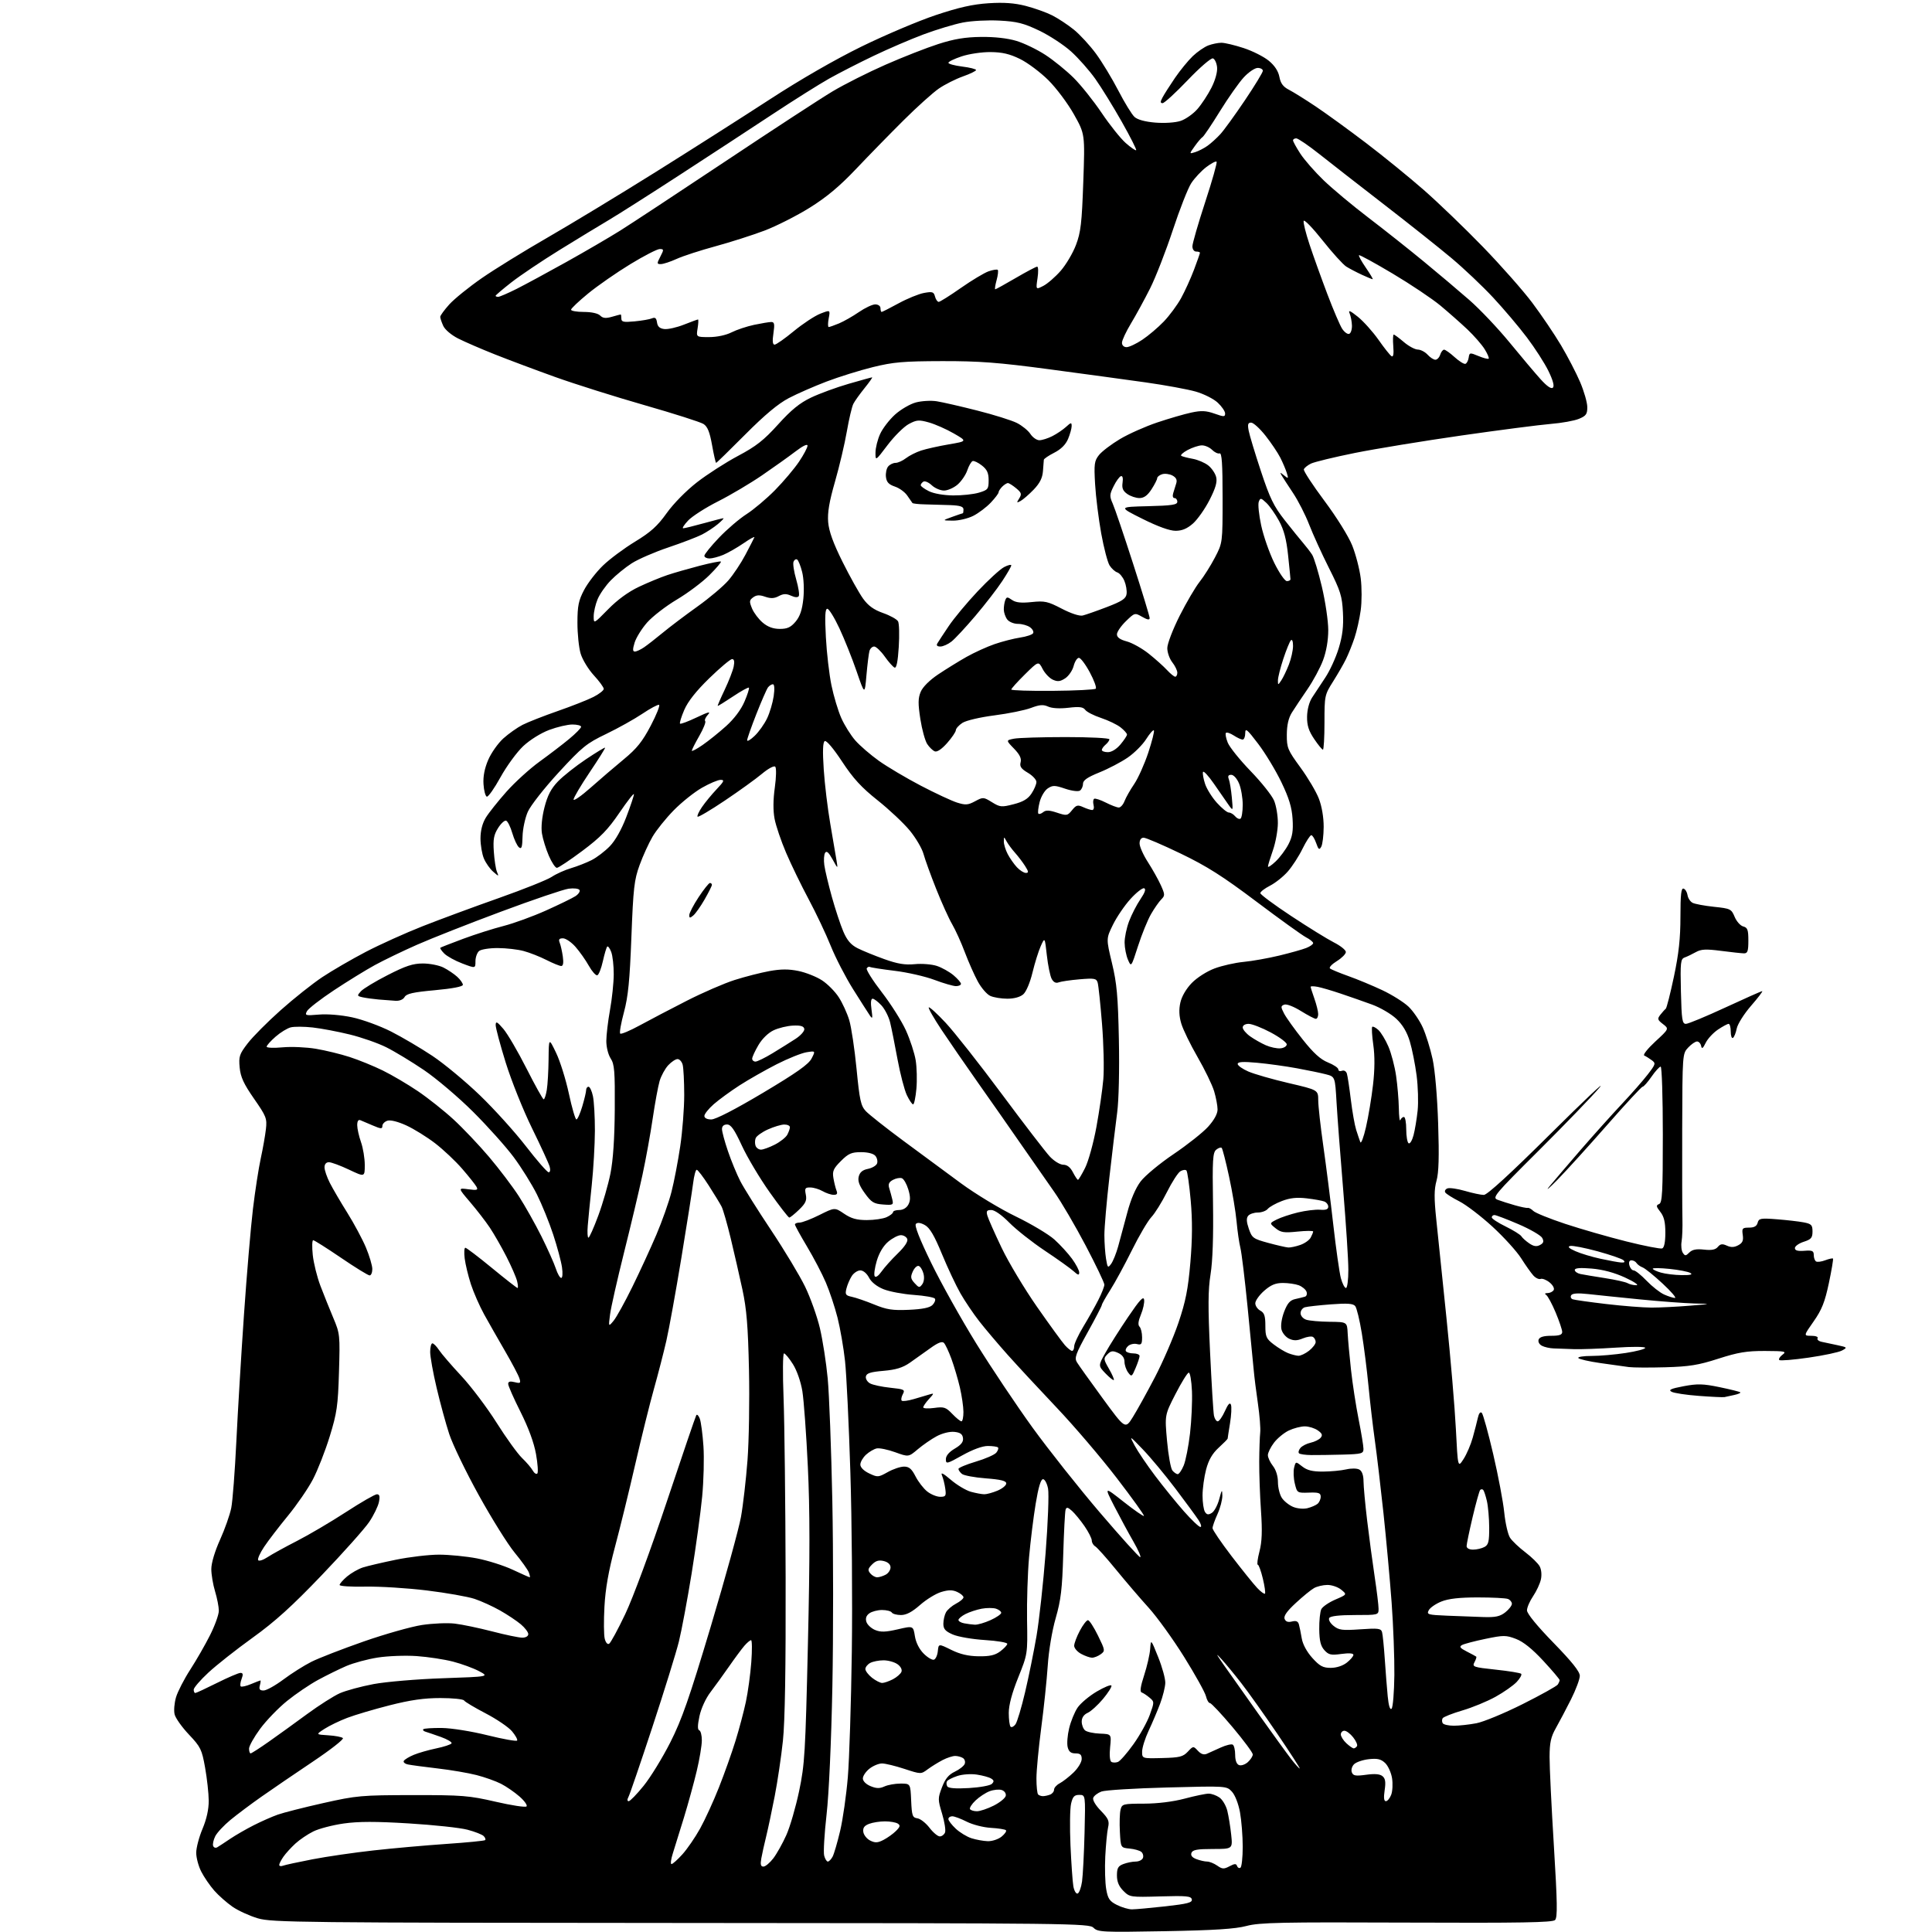 <?xml version="1.0" encoding="UTF-8" standalone="no"?>
<svg 
  version="1.1" 
  xmlns="http://www.w3.org/2000/svg" 
  xmlns:xlink="http://www.w3.org/1999/xlink" 
  xmlns:svg="http://www.w3.org/2000/svg"
  xmlns:rdf="http://www.w3.org/1999/02/22-rdf-syntax-ns#"
  xmlns:cc="http://creativecommons.org/ns#"
  xmlns:dc="http://purl.org/dc/elements/1.1/"
  viewBox="0 0 768 768"
  width="768"
  height="768"
>
<style>svg {background-color: white; }</style>"
<path stroke="none" fill="black" fill-rule="evenodd" d="M463.00,767.68C438.27,768.13 436.38,768.04 434.71,766.33C433.00,764.57 426.54,764.50 270.71,764.41C119.59,764.32 108.09,764.20 102.56,762.58C99.29,761.62 94.75,759.55 92.46,757.98C90.18,756.40 86.89,753.50 85.16,751.53C83.43,749.56 81.11,746.17 80.01,744.01C78.90,741.85 78.00,738.47 78.00,736.51C78.00,734.55 79.12,730.27 80.50,727.00C82.13,723.12 82.99,719.23 82.97,715.78C82.95,712.88 82.30,706.98 81.53,702.67C80.24,695.43 79.76,694.44 75.12,689.53C72.35,686.61 69.79,683.00 69.42,681.52C69.04,680.03 69.30,676.95 69.98,674.66C70.67,672.37 73.21,667.44 75.63,663.70C78.05,659.96 81.60,653.78 83.51,649.97C85.43,646.16 87.00,641.80 86.99,640.27C86.98,638.75 86.31,635.29 85.49,632.59C84.67,629.89 84.00,625.90 84.00,623.72C84.00,621.33 85.39,616.68 87.48,612.05C89.39,607.81 91.39,602.13 91.93,599.42C92.47,596.72 93.38,584.83 93.95,573.00C94.52,561.17 95.89,538.45 96.99,522.50C98.09,506.55 99.70,487.65 100.56,480.50C101.42,473.35 102.81,464.35 103.65,460.50C104.49,456.65 105.41,451.43 105.70,448.90C106.19,444.60 105.88,443.80 100.98,436.75C96.86,430.82 95.63,428.15 95.27,424.35C94.86,419.97 95.16,419.04 98.45,414.76C100.45,412.15 106.35,406.21 111.58,401.56C116.80,396.91 124.24,391.00 128.12,388.42C132.00,385.84 139.75,381.34 145.36,378.41C150.96,375.49 161.16,370.88 168.02,368.18C174.88,365.48 188.53,360.43 198.35,356.97C208.17,353.50 217.62,349.72 219.35,348.55C221.08,347.39 224.53,345.84 227.00,345.11C229.47,344.38 233.16,342.93 235.19,341.90C237.23,340.86 240.47,338.39 242.40,336.40C244.58,334.16 247.06,329.77 248.95,324.81C250.63,320.42 252.00,316.33 252.00,315.72C252.00,315.11 249.41,318.41 246.25,323.05C241.66,329.80 238.69,332.86 231.50,338.23C226.55,341.93 221.99,344.97 221.37,344.98C220.75,344.99 219.31,342.82 218.16,340.15C217.01,337.48 215.78,333.50 215.43,331.31C215.04,328.86 215.43,324.88 216.44,320.92C217.65,316.19 219.06,313.48 221.79,310.64C223.83,308.52 228.82,304.57 232.88,301.85C236.94,299.14 240.38,297.05 240.53,297.21C240.68,297.37 237.92,301.77 234.40,307.00C230.88,312.23 228.01,317.09 228.00,317.82C228.00,318.54 231.04,316.44 234.75,313.15C238.46,309.85 244.43,304.75 248.00,301.80C253.13,297.57 255.38,294.76 258.68,288.47C260.98,284.09 262.46,280.36 261.98,280.18C261.49,280.01 258.48,281.62 255.30,283.76C252.11,285.90 245.65,289.50 240.94,291.77C233.16,295.50 231.42,296.91 222.07,307.07C216.40,313.23 210.89,320.25 209.81,322.70C208.73,325.14 207.79,329.56 207.72,332.52C207.62,336.82 207.33,337.69 206.29,336.82C205.57,336.23 204.39,333.69 203.65,331.18C202.92,328.66 201.81,326.44 201.19,326.23C200.57,326.02 199.12,327.35 197.98,329.18C196.30,331.85 195.97,333.67 196.30,338.50C196.52,341.80 197.07,345.40 197.52,346.50C198.34,348.50 198.34,348.50 196.03,346.50C194.76,345.40 193.11,343.05 192.36,341.28C191.61,339.51 191.00,335.91 191.00,333.28C191.01,330.18 191.75,327.28 193.12,325.03C194.28,323.13 197.98,318.48 201.33,314.71C204.68,310.94 210.59,305.57 214.46,302.77C218.33,299.97 223.64,295.92 226.25,293.75C228.86,291.59 231.00,289.41 231.00,288.91C231.00,288.41 229.44,288.00 227.54,288.00C225.63,288.00 221.49,288.97 218.34,290.15C215.02,291.39 210.66,294.11 208.00,296.59C205.47,298.96 201.41,304.52 198.96,308.95C196.52,313.38 194.07,316.86 193.51,316.68C192.96,316.49 192.36,314.27 192.20,311.73C192.00,308.65 192.62,305.44 194.07,302.07C195.26,299.29 197.97,295.46 200.07,293.55C202.18,291.65 205.63,289.21 207.74,288.13C209.85,287.06 216.13,284.59 221.70,282.65C227.28,280.71 233.67,278.19 235.92,277.04C238.16,275.90 240.00,274.46 240.00,273.84C240.00,273.23 238.23,270.80 236.06,268.45C233.90,266.10 231.54,262.23 230.82,259.84C230.10,257.45 229.53,251.90 229.54,247.50C229.55,240.81 229.99,238.68 232.20,234.50C233.65,231.75 237.01,227.40 239.67,224.83C242.33,222.25 248.07,217.98 252.44,215.32C258.69,211.52 261.35,209.11 265.00,204.00C267.69,200.22 272.74,195.08 277.06,191.72C281.15,188.54 288.50,183.82 293.39,181.22C300.57,177.41 303.64,175.00 309.31,168.72C314.54,162.93 317.89,160.20 322.42,158.04C325.77,156.44 332.49,153.98 337.36,152.57C342.24,151.16 346.43,150.00 346.68,150.00C346.93,150.00 345.59,151.91 343.70,154.25C341.81,156.59 339.80,159.40 339.23,160.51C338.66,161.61 337.49,166.56 336.63,171.51C335.78,176.45 333.66,185.43 331.93,191.45C329.62,199.49 328.90,203.77 329.21,207.57C329.52,211.22 331.21,215.89 334.95,223.40C337.87,229.26 341.54,235.82 343.10,237.98C345.15,240.81 347.35,242.39 351.06,243.70C353.88,244.69 356.55,246.18 357.00,247.01C357.44,247.83 357.57,252.41 357.27,257.17C356.91,262.96 356.36,265.68 355.61,265.38C355.00,265.14 353.23,263.15 351.69,260.97C350.14,258.79 348.25,257.00 347.50,257.00C346.75,257.00 345.91,257.79 345.63,258.75C345.35,259.71 344.81,264.04 344.43,268.38C343.74,276.25 343.74,276.25 340.52,266.88C338.75,261.72 335.66,254.01 333.67,249.75C331.68,245.49 329.52,242.00 328.87,242.00C328.00,242.00 327.85,244.95 328.30,253.32C328.63,259.54 329.63,268.14 330.52,272.44C331.40,276.73 333.16,282.57 334.42,285.42C335.68,288.27 338.20,292.30 340.02,294.37C341.83,296.43 346.06,300.08 349.41,302.47C352.76,304.85 360.23,309.28 366.00,312.30C371.77,315.32 378.27,318.34 380.42,319.03C383.81,320.10 384.79,320.03 387.61,318.51C390.77,316.81 390.97,316.82 394.32,318.89C397.53,320.87 398.13,320.93 402.94,319.69C406.74,318.72 408.63,317.59 410.05,315.43C411.12,313.82 411.99,311.76 411.99,310.85C412.00,309.94 410.46,308.29 408.57,307.18C405.90,305.60 405.27,304.68 405.71,303.01C406.11,301.48 405.35,299.93 403.07,297.57C399.87,294.28 399.87,294.28 403.06,293.64C404.82,293.29 414.07,293.00 423.62,293.00C433.18,293.00 441.00,293.39 441.00,293.88C441.00,294.36 440.32,295.32 439.50,296.00C438.68,296.68 438.00,297.64 438.00,298.12C438.00,298.61 439.08,299.00 440.41,299.00C441.88,299.00 443.84,297.79 445.41,295.92C446.83,294.23 448.00,292.46 448.00,292.00C448.00,291.53 446.85,290.24 445.44,289.13C444.04,288.03 440.55,286.35 437.69,285.40C434.84,284.45 432.00,283.01 431.40,282.18C430.54,281.02 429.07,280.83 424.70,281.35C421.27,281.75 418.15,281.57 416.65,280.88C414.71,280.00 413.25,280.12 409.84,281.41C407.45,282.32 400.92,283.65 395.32,284.37C389.51,285.12 384.03,286.41 382.57,287.36C381.15,288.29 379.98,289.60 379.96,290.27C379.94,290.95 378.38,293.24 376.50,295.37C374.37,297.78 372.52,299.03 371.60,298.68C370.78,298.36 369.42,297.05 368.58,295.76C367.73,294.46 366.50,289.99 365.85,285.81C364.91,279.70 364.93,277.58 365.98,275.04C366.79,273.10 369.47,270.42 372.90,268.11C375.98,266.05 381.05,262.91 384.16,261.15C387.28,259.39 392.33,257.09 395.38,256.04C398.43,254.99 402.97,253.83 405.47,253.45C407.98,253.08 410.31,252.30 410.67,251.73C411.02,251.16 410.48,250.09 409.46,249.35C408.45,248.61 406.29,248.00 404.67,248.00C403.03,248.00 401.13,247.22 400.39,246.25C399.66,245.29 399.05,243.52 399.03,242.33C399.01,241.14 399.27,239.46 399.60,238.60C400.13,237.21 400.45,237.20 402.28,238.48C403.79,239.54 405.90,239.77 410.11,239.33C415.28,238.79 416.50,239.06 422.07,241.96C425.74,243.87 429.13,244.98 430.38,244.68C431.55,244.40 435.88,242.89 440.00,241.31C446.03,239.00 447.57,237.98 447.83,236.12C448.01,234.85 447.63,232.52 446.97,230.94C446.32,229.36 445.04,227.83 444.14,227.54C443.24,227.26 441.85,226.00 441.07,224.76C440.29,223.52 438.79,217.78 437.74,212.00C436.70,206.22 435.61,197.45 435.32,192.50C434.85,184.46 435.02,183.22 436.86,180.89C438.00,179.45 441.75,176.60 445.20,174.54C448.65,172.48 455.33,169.51 460.04,167.93C464.75,166.35 470.84,164.58 473.58,164.00C477.53,163.15 479.42,163.24 482.78,164.42C486.57,165.76 487.00,165.75 487.00,164.36C487.00,163.50 485.68,161.57 484.06,160.06C482.45,158.55 478.51,156.57 475.31,155.66C472.12,154.75 463.20,153.11 455.50,152.02C447.80,150.93 430.48,148.58 417.00,146.78C396.84,144.09 389.31,143.52 374.50,143.55C359.09,143.59 355.13,143.93 347.00,145.93C341.77,147.22 333.49,149.80 328.58,151.67C323.67,153.54 316.92,156.49 313.58,158.24C309.38,160.43 304.02,164.90 296.26,172.70C290.07,178.92 284.86,184.00 284.67,184.00C284.48,184.00 283.75,180.83 283.06,176.96C282.12,171.71 281.26,169.57 279.65,168.54C278.47,167.78 267.93,164.42 256.24,161.07C244.55,157.72 228.58,152.69 220.74,149.88C212.91,147.07 202.08,143.01 196.67,140.86C191.26,138.71 184.71,135.87 182.12,134.56C179.43,133.20 176.88,131.04 176.20,129.54C175.54,128.09 175.00,126.48 175.00,125.96C175.00,125.43 176.63,123.20 178.62,120.99C180.62,118.79 186.43,114.09 191.54,110.55C196.65,107.01 208.40,99.76 217.66,94.43C226.92,89.09 246.20,77.41 260.50,68.47C274.80,59.52 295.27,46.49 306.00,39.51C318.07,31.65 331.98,23.64 342.50,18.49C351.85,13.92 365.11,8.30 371.96,6.01C381.15,2.94 386.67,1.70 392.96,1.29C399.08,0.90 403.27,1.20 407.75,2.35C411.19,3.24 415.91,4.92 418.25,6.10C420.59,7.28 424.47,9.84 426.88,11.79C429.29,13.75 433.24,18.04 435.66,21.33C438.08,24.62 442.09,31.24 444.57,36.04C447.05,40.84 449.94,45.54 450.99,46.49C452.21,47.59 455.23,48.41 459.31,48.74C463.02,49.03 467.22,48.75 469.31,48.06C471.28,47.41 474.27,45.31 475.95,43.40C477.63,41.49 480.15,37.66 481.56,34.88C483.10,31.85 483.99,28.61 483.81,26.75C483.64,25.05 482.90,23.46 482.16,23.21C481.42,22.97 476.94,26.83 472.11,31.89C467.32,36.90 462.84,41.00 462.16,41.00C461.20,41.00 461.19,40.51 462.12,38.75C462.77,37.51 464.99,34.02 467.05,31.00C469.11,27.98 472.31,24.07 474.15,22.31C475.99,20.56 478.77,18.65 480.32,18.06C481.86,17.48 484.22,17.00 485.54,17.00C486.87,17.00 490.85,17.95 494.38,19.11C497.92,20.27 502.41,22.54 504.37,24.15C506.71,26.08 508.15,28.28 508.58,30.58C509.06,33.14 510.07,34.50 512.37,35.68C514.09,36.57 518.88,39.55 523.00,42.31C527.12,45.07 536.12,51.60 543.00,56.83C549.88,62.06 560.23,70.48 566.00,75.54C571.77,80.60 582.35,90.77 589.50,98.15C596.65,105.53 605.48,115.53 609.11,120.37C612.75,125.22 617.88,132.81 620.52,137.24C623.15,141.67 626.58,148.26 628.13,151.90C629.68,155.53 630.96,159.99 630.97,161.80C631.00,164.61 630.50,165.31 627.67,166.49C625.84,167.26 620.77,168.17 616.42,168.52C612.06,168.88 596.12,170.94 581.00,173.11C565.88,175.28 546.78,178.41 538.56,180.06C530.35,181.72 522.51,183.62 521.14,184.28C519.77,184.95 518.49,185.99 518.30,186.58C518.10,187.17 521.78,192.79 526.46,199.07C531.31,205.56 536.08,213.22 537.53,216.85C538.93,220.36 540.46,226.22 540.91,229.87C541.37,233.51 541.37,239.26 540.90,242.62C540.44,245.99 539.32,250.94 538.42,253.62C537.52,256.31 536.00,260.07 535.05,262.00C534.11,263.93 531.79,267.94 529.92,270.91C526.57,276.21 526.50,276.55 526.50,287.16C526.50,293.12 526.22,298.00 525.88,298.00C525.54,298.00 523.97,296.09 522.40,293.75C520.23,290.54 519.54,288.37 519.58,284.90C519.62,282.14 520.41,279.10 521.57,277.31C522.63,275.66 524.98,272.10 526.79,269.40C528.60,266.71 531.01,261.45 532.15,257.72C533.68,252.69 534.12,249.01 533.84,243.51C533.51,236.94 532.87,234.90 528.28,225.79C525.43,220.13 521.89,212.35 520.40,208.50C518.91,204.65 516.04,199.03 514.02,196.00C512.00,192.97 509.96,189.82 509.48,189.00C508.71,187.67 508.82,187.67 510.45,188.99C512.16,190.38 512.24,190.31 511.52,187.99C511.09,186.62 509.93,183.89 508.94,181.93C507.95,179.97 505.30,176.03 503.05,173.18C500.80,170.33 498.23,168.00 497.35,168.00C496.08,168.00 495.88,168.68 496.38,171.25C496.72,173.04 498.91,180.28 501.25,187.34C504.81,198.10 506.35,201.26 510.74,206.84C513.62,210.50 516.94,214.61 518.12,215.97C519.29,217.33 520.85,219.37 521.59,220.50C522.33,221.63 524.08,227.37 525.47,233.27C526.86,239.16 528.00,246.90 528.00,250.45C528.00,254.55 527.24,258.96 525.93,262.45C524.80,265.49 521.98,270.71 519.68,274.05C517.38,277.40 514.61,281.55 513.53,283.28C512.20,285.42 511.55,288.24 511.53,292.04C511.50,297.27 511.87,298.14 516.93,305.07C519.92,309.16 523.23,314.75 524.28,317.50C525.45,320.54 526.19,324.93 526.18,328.70C526.16,332.12 525.73,335.66 525.22,336.58C524.43,337.99 524.11,337.76 523.19,335.12C522.59,333.41 521.72,332.00 521.26,332.00C520.80,332.00 519.23,334.43 517.77,337.39C516.32,340.36 513.68,344.44 511.91,346.45C510.14,348.47 506.96,351.00 504.84,352.08C502.73,353.16 501.00,354.49 501.00,355.04C501.00,355.58 506.51,359.67 513.25,364.12C519.99,368.58 527.64,373.30 530.25,374.63C532.86,375.95 535.00,377.66 535.00,378.44C535.00,379.21 533.39,380.83 531.43,382.05C529.46,383.26 528.22,384.58 528.68,384.97C529.13,385.37 532.42,386.73 536.00,388.01C539.58,389.28 545.65,391.81 549.50,393.62C553.35,395.44 558.02,398.37 559.89,400.14C561.75,401.91 564.31,405.64 565.57,408.43C566.83,411.22 568.59,416.88 569.48,421.00C570.44,425.44 571.34,435.93 571.69,446.71C572.12,459.77 571.93,466.18 571.04,469.35C570.08,472.80 570.05,476.21 570.93,484.64C571.54,490.61 573.38,508.32 575.00,524.00C576.62,539.67 578.30,559.48 578.73,568.00C579.52,583.50 579.52,583.50 581.78,580.00C583.02,578.08 584.67,574.25 585.43,571.50C586.20,568.75 587.11,565.20 587.47,563.61C587.86,561.82 588.47,561.07 589.04,561.64C589.55,562.15 591.59,569.53 593.57,578.03C595.56,586.54 597.53,596.98 597.96,601.23C598.39,605.48 599.43,610.01 600.26,611.28C601.10,612.56 603.83,615.15 606.33,617.05C608.83,618.95 611.40,621.46 612.04,622.63C612.72,623.87 612.93,626.06 612.53,627.85C612.16,629.55 610.76,632.54 609.43,634.51C608.09,636.48 607.00,639.02 607.00,640.15C607.00,641.43 611.03,646.36 617.50,653.00C624.89,660.59 628.00,664.49 628.00,666.17C628.00,667.48 626.42,671.69 624.50,675.53C622.57,679.36 619.87,684.48 618.50,686.91C616.49,690.45 616.00,692.71 615.98,698.41C615.96,702.31 616.73,718.21 617.69,733.74C619.08,756.46 619.17,762.23 618.16,763.24C617.17,764.23 604.50,764.45 559.20,764.26C509.10,764.05 500.71,764.22 495.50,765.60C491.02,766.79 482.77,767.32 463.00,767.68zM449.95,759.00C451.30,759.00 457.28,758.46 463.24,757.80C472.07,756.81 474.01,756.31 473.77,755.05C473.52,753.73 471.67,753.55 461.29,753.85C449.35,754.20 449.07,754.16 446.56,751.65C444.77,749.86 444.00,748.02 444.00,745.52C444.00,742.61 444.47,741.77 446.57,740.98C447.98,740.44 450.18,740.00 451.46,740.00C452.74,740.00 454.03,739.36 454.33,738.57C454.63,737.79 454.34,736.70 453.69,736.15C453.03,735.61 450.92,735.01 449.00,734.83C445.50,734.50 445.50,734.50 445.17,728.16C444.98,724.67 445.10,720.73 445.43,719.41C446.01,717.10 446.39,717.00 454.77,716.98C460.22,716.96 466.29,716.21 470.93,714.98C475.02,713.89 479.31,713.00 480.46,713.00C481.61,713.00 483.54,713.69 484.75,714.54C485.96,715.38 487.36,717.74 487.87,719.79C488.38,721.83 489.07,726.09 489.41,729.25C490.02,735.00 490.02,735.00 482.12,735.00C475.94,735.00 474.09,735.33 473.63,736.53C473.23,737.56 473.88,738.39 475.58,739.03C476.98,739.56 478.90,740.00 479.84,740.00C480.78,740.00 482.60,740.73 483.87,741.62C485.87,743.02 486.52,743.06 488.75,741.87C490.79,740.79 491.42,740.76 491.75,741.76C491.98,742.45 492.58,742.76 493.09,742.45C493.59,742.14 494.00,738.39 494.00,734.12C494.00,729.86 493.51,723.70 492.92,720.43C492.29,716.99 490.94,713.54 489.71,712.22C487.59,709.93 487.59,709.93 464.04,710.55C451.09,710.88 439.29,711.61 437.82,712.17C436.35,712.73 434.89,713.84 434.58,714.65C434.25,715.52 435.48,717.63 437.59,719.79C440.63,722.93 441.06,723.91 440.47,726.48C440.09,728.14 439.60,733.33 439.36,738.00C439.13,742.67 439.30,748.52 439.74,751.00C440.40,754.79 441.08,755.78 444.01,757.25C445.93,758.21 448.60,759.00 449.95,759.00zM428.37,752.71C428.99,752.50 429.78,750.35 430.13,747.92C430.47,745.49 430.92,736.75 431.13,728.50C431.50,713.50 431.50,713.50 429.04,713.50C427.05,713.50 426.43,714.17 425.77,717.00C425.32,718.92 425.22,726.35 425.53,733.50C425.85,740.65 426.36,747.98 426.67,749.79C426.99,751.61 427.75,752.92 428.37,752.71zM112.48,741.65C113.29,741.34 118.57,740.19 124.23,739.10C129.88,738.01 140.80,736.42 148.50,735.57C156.20,734.71 169.22,733.55 177.43,732.99C185.64,732.43 192.58,731.75 192.86,731.47C193.14,731.19 192.87,730.47 192.26,729.86C191.64,729.24 188.75,728.11 185.82,727.34C182.90,726.56 172.43,725.44 162.56,724.84C149.34,724.03 142.52,724.04 136.62,724.87C132.22,725.50 126.79,726.91 124.56,728.02C122.33,729.12 119.12,731.29 117.43,732.84C115.74,734.39 113.60,736.73 112.68,738.05C111.76,739.37 111.00,740.84 111.00,741.33C111.00,741.82 111.66,741.96 112.48,741.65zM303.47,742.00C304.26,742.00 306.03,740.51 307.42,738.70C308.80,736.88 311.13,732.72 312.59,729.45C314.05,726.18 316.33,718.33 317.66,712.00C319.89,701.38 320.16,696.91 321.16,653.50C321.97,619.02 321.96,600.24 321.13,583.00C320.52,570.08 319.53,556.58 318.95,553.01C318.32,549.21 316.76,544.75 315.19,542.26C313.71,539.92 312.12,538.00 311.65,538.00C311.18,538.00 311.10,545.99 311.48,555.75C311.85,565.51 312.22,597.58 312.30,627.00C312.39,663.10 312.04,684.24 311.22,692.00C310.55,698.33 309.08,708.23 307.96,714.00C306.84,719.77 305.31,726.98 304.57,730.00C303.82,733.02 302.95,736.96 302.63,738.75C302.20,741.17 302.41,742.00 303.47,742.00zM266.93,741.00C267.39,741.00 269.34,739.26 271.26,737.13C273.18,735.01 276.35,730.40 278.30,726.88C280.25,723.37 283.63,716.00 285.80,710.50C287.98,705.00 290.94,696.67 292.38,692.00C293.83,687.33 295.68,680.35 296.50,676.50C297.32,672.65 298.29,665.56 298.65,660.75C299.01,655.94 298.97,652.00 298.56,652.00C298.15,652.00 296.95,653.01 295.88,654.25C294.81,655.49 292.06,659.20 289.77,662.50C287.47,665.80 284.15,670.39 282.39,672.71C280.54,675.13 278.70,679.15 278.05,682.19C277.28,685.81 277.25,687.58 277.96,687.82C278.53,688.01 279.00,689.82 278.99,691.83C278.99,693.85 278.08,699.33 276.96,704.00C275.85,708.67 273.56,717.00 271.88,722.50C270.20,728.00 268.21,734.41 267.46,736.75C266.71,739.09 266.47,741.00 266.93,741.00zM329.07,740.00C329.54,740.00 330.40,739.12 330.97,738.06C331.54,736.99 332.89,732.37 333.97,727.81C335.05,723.24 336.42,713.65 337.02,706.50C337.62,699.35 338.33,676.93 338.61,656.67C338.89,636.41 338.63,604.24 338.03,585.17C337.44,566.10 336.48,546.23 335.91,541.00C335.34,535.77 334.00,528.03 332.93,523.79C331.85,519.55 329.76,513.25 328.27,509.79C326.79,506.33 323.42,499.90 320.79,495.50C318.16,491.10 316.00,487.16 316.00,486.75C316.00,486.34 316.83,486.00 317.84,486.00C318.85,486.00 322.41,484.64 325.75,482.97C331.82,479.94 331.82,479.94 335.55,482.47C338.38,484.39 340.56,485.00 344.59,485.00C347.51,485.00 351.05,484.48 352.45,483.84C353.85,483.20 355.00,482.30 355.00,481.84C355.00,481.38 356.11,481.00 357.46,481.00C358.96,481.00 360.38,480.16 361.08,478.85C361.95,477.23 361.94,475.75 361.06,472.80C360.41,470.65 359.27,468.66 358.52,468.37C357.77,468.08 356.18,468.37 354.98,469.01C353.36,469.88 352.98,470.72 353.49,472.34C353.86,473.53 354.41,475.54 354.71,476.81C355.22,478.99 355.00,479.11 351.02,478.81C347.35,478.54 346.38,477.94 343.77,474.32C341.57,471.28 340.91,469.48 341.36,467.70C341.79,465.99 342.89,465.07 345.01,464.65C346.68,464.31 348.31,463.35 348.64,462.51C348.96,461.66 348.67,460.31 347.99,459.49C347.23,458.58 345.02,458.00 342.28,458.00C338.49,458.00 337.26,458.54 334.27,461.53C331.30,464.50 330.83,465.55 331.29,468.28C331.59,470.05 332.14,472.29 332.52,473.25C333.03,474.54 332.73,474.99 331.36,474.96C330.34,474.95 328.38,474.29 327.00,473.50C325.62,472.71 323.43,472.05 322.12,472.04C320.04,472.00 319.82,472.35 320.32,474.86C320.78,477.17 320.28,478.31 317.65,480.86C315.86,482.59 314.11,484.00 313.75,484.00C313.39,484.00 309.87,479.46 305.94,473.92C302.01,468.38 297.05,460.05 294.91,455.42C291.92,448.95 290.55,447.00 289.01,447.00C287.73,447.00 287.00,447.66 287.00,448.82C287.00,449.83 288.06,453.77 289.36,457.57C290.65,461.38 292.86,466.75 294.27,469.50C295.68,472.25 301.19,481.02 306.51,489.00C311.83,496.98 317.92,507.10 320.05,511.50C322.18,515.90 324.83,523.33 325.93,528.00C327.03,532.67 328.43,541.67 329.03,548.00C329.62,554.33 330.45,576.15 330.86,596.50C331.27,616.85 331.28,650.15 330.88,670.50C330.44,692.47 329.51,713.12 328.57,721.34C327.71,728.95 327.28,736.26 327.61,737.59C327.94,738.91 328.60,740.00 329.07,740.00zM86.34,734.34C86.98,733.96 89.30,732.45 91.50,730.96C93.70,729.48 97.94,727.04 100.93,725.53C103.91,724.02 108.19,722.13 110.43,721.34C112.67,720.55 120.80,718.48 128.50,716.75C141.80,713.77 143.58,713.61 164.00,713.58C183.78,713.56 186.42,713.77 197.00,716.21C203.32,717.67 208.86,718.52 209.30,718.08C209.74,717.65 208.49,715.88 206.52,714.15C204.56,712.43 201.24,710.14 199.16,709.08C197.08,708.02 192.71,706.46 189.44,705.62C186.17,704.78 179.22,703.59 174.00,702.99C168.78,702.38 163.47,701.67 162.21,701.41C160.95,701.15 160.19,700.50 160.53,699.96C160.86,699.41 162.64,698.34 164.47,697.58C166.31,696.81 170.32,695.66 173.39,695.02C176.46,694.39 179.20,693.48 179.49,693.02C179.78,692.55 177.87,691.41 175.26,690.47C172.64,689.54 169.87,688.59 169.11,688.37C168.34,688.14 167.97,687.70 168.28,687.38C168.59,687.07 171.92,686.86 175.67,686.90C179.51,686.95 187.46,688.22 193.81,689.80C200.03,691.34 205.33,692.28 205.57,691.89C205.81,691.49 204.89,689.83 203.52,688.20C202.14,686.57 197.43,683.37 193.05,681.09C188.67,678.81 184.81,676.50 184.48,675.97C184.15,675.44 179.91,675.00 175.05,675.00C168.59,675.00 163.16,675.78 154.86,677.89C148.61,679.48 141.03,681.73 138.00,682.89C134.97,684.04 130.93,686.00 129.00,687.24C125.50,689.50 125.50,689.50 130.50,689.81C133.25,689.98 135.87,690.48 136.31,690.92C136.76,691.37 131.36,695.59 124.31,700.31C117.27,705.03 108.10,711.28 103.95,714.20C99.80,717.11 94.26,721.27 91.64,723.42C89.02,725.58 86.29,728.50 85.57,729.92C84.86,731.34 84.48,733.07 84.72,733.76C84.97,734.45 85.69,734.71 86.34,734.34zM351.23,731.38C352.81,730.56 355.04,728.96 356.17,727.83C357.84,726.16 357.97,725.60 356.87,724.90C356.12,724.42 353.84,724.02 351.82,724.02C349.79,724.01 346.94,724.45 345.50,725.00C343.56,725.74 342.95,726.59 343.18,728.23C343.36,729.45 344.59,730.99 345.93,731.66C347.89,732.63 348.91,732.58 351.23,731.38zM392.64,731.90C394.38,731.95 396.83,731.15 398.14,730.09C399.44,729.03 400.22,727.89 399.87,727.54C399.53,727.19 396.82,726.77 393.87,726.60C390.91,726.43 386.60,725.32 384.28,724.14C381.97,722.97 379.39,722.00 378.54,722.00C377.69,722.00 377.00,722.49 377.00,723.10C377.00,723.70 378.32,725.43 379.93,726.93C381.54,728.44 384.35,730.15 386.18,730.73C388.01,731.32 390.91,731.84 392.64,731.90zM373.58,730.00C374.40,730.00 375.33,729.29 375.67,728.43C376.00,727.56 375.47,724.20 374.49,720.96C372.78,715.33 372.78,714.86 374.46,710.46C375.75,707.08 377.10,705.44 379.56,704.27C381.41,703.39 383.17,701.99 383.49,701.17C383.81,700.34 383.49,699.29 382.78,698.85C382.08,698.40 380.69,698.02 379.70,698.02C378.71,698.01 376.46,698.74 374.70,699.65C372.94,700.57 370.28,702.21 368.79,703.31C366.09,705.31 366.09,705.31 359.52,703.16C355.91,701.97 351.90,701.00 350.61,701.00C349.32,701.00 347.08,701.93 345.63,703.07C344.19,704.21 343.00,705.96 343.00,706.95C343.00,708.02 344.24,709.27 346.05,710.02C348.37,710.98 349.68,711.01 351.59,710.14C352.97,709.51 355.85,709.00 358.00,709.00C361.91,709.00 361.91,709.00 362.20,715.75C362.47,721.81 362.72,722.53 364.68,722.81C365.87,722.98 368.03,724.67 369.48,726.56C370.92,728.45 372.77,730.00 373.58,730.00zM388.35,720.00C389.57,720.00 392.58,718.99 395.04,717.75C397.49,716.51 399.64,714.75 399.81,713.84C399.98,712.89 399.28,711.91 398.19,711.56C397.13,711.22 394.97,711.44 393.38,712.04C391.80,712.64 389.28,714.29 387.79,715.72C386.29,717.14 385.31,718.69 385.59,719.15C385.88,719.62 387.12,720.00 388.35,720.00zM249.92,716.00C250.46,716.00 253.14,713.25 255.86,709.88C258.58,706.52 263.35,698.75 266.45,692.63C271.06,683.52 273.98,675.15 282.56,646.50C288.32,627.25 293.72,607.67 294.55,603.00C295.39,598.33 296.55,588.20 297.14,580.50C297.73,572.80 297.99,556.60 297.73,544.50C297.35,527.18 296.80,520.40 295.13,512.64C293.96,507.22 291.86,498.05 290.47,492.26C289.07,486.47 287.44,480.78 286.83,479.62C286.23,478.45 283.93,474.69 281.73,471.25C279.52,467.81 277.38,465.00 276.95,465.00C276.53,465.00 275.90,467.36 275.54,470.25C275.18,473.14 273.08,486.52 270.86,500.00C268.64,513.48 265.95,528.33 264.88,533.00C263.81,537.67 261.59,546.27 259.95,552.11C258.31,557.94 254.96,571.44 252.51,582.11C250.06,592.77 246.43,607.58 244.44,615.00C241.92,624.44 240.66,631.55 240.28,638.63C239.97,644.21 240.02,649.96 240.39,651.42C240.79,653.00 241.51,653.81 242.15,653.40C242.76,653.03 245.64,647.73 248.55,641.61C251.57,635.29 258.67,616.08 265.04,597.00C271.19,578.58 276.47,563.09 276.78,562.58C277.08,562.07 277.71,562.70 278.19,563.97C278.66,565.25 279.31,570.16 279.63,574.89C279.95,579.63 279.72,588.65 279.12,594.94C278.52,601.24 276.63,614.96 274.94,625.44C273.24,635.92 270.96,648.10 269.88,652.50C268.79,656.90 264.05,672.20 259.34,686.50C254.63,700.80 250.36,713.29 249.85,714.25C249.27,715.36 249.29,716.00 249.92,716.00zM550.91,716.00C551.54,716.00 552.49,714.84 553.03,713.43C553.56,712.02 553.71,709.05 553.36,706.84C553.00,704.62 551.77,701.92 550.61,700.82C548.96,699.26 547.56,698.93 544.15,699.30C541.75,699.56 539.10,700.47 538.26,701.31C537.40,702.17 537.01,703.58 537.37,704.52C537.90,705.91 538.85,706.07 543.03,705.50C546.49,705.02 548.53,705.19 549.57,706.06C550.70,706.99 550.91,708.40 550.42,711.65C549.98,714.62 550.13,716.00 550.91,716.00zM414.58,714.00C415.27,714.00 416.55,713.73 417.42,713.39C418.29,713.06 419.00,712.18 419.00,711.43C419.00,710.68 420.01,709.54 421.25,708.89C422.49,708.24 424.96,706.32 426.74,704.61C428.52,702.90 429.98,700.49 429.99,699.25C430.00,697.52 429.43,697.00 427.52,697.00C425.71,697.00 424.87,696.33 424.42,694.52C424.07,693.15 424.33,689.78 425.00,687.02C425.66,684.26 427.17,680.57 428.35,678.82C429.53,677.07 432.98,674.18 436.00,672.40C439.02,670.62 441.65,669.56 441.82,670.05C442.00,670.54 440.48,672.93 438.45,675.37C436.41,677.80 433.68,680.28 432.37,680.88C430.84,681.58 430.00,682.80 430.00,684.36C430.00,685.68 430.60,687.25 431.34,687.86C432.07,688.47 434.73,689.05 437.25,689.14C441.82,689.32 441.82,689.32 441.29,694.52C440.97,697.62 441.17,699.99 441.78,700.37C442.35,700.72 443.53,700.73 444.39,700.40C445.26,700.07 448.04,696.89 450.58,693.33C453.12,689.78 456.03,684.53 457.06,681.68C458.90,676.57 458.90,676.48 456.95,674.83C455.86,673.91 454.46,672.99 453.84,672.78C453.05,672.52 453.35,670.42 454.81,665.95C455.97,662.40 457.05,657.70 457.21,655.50C457.50,651.50 457.50,651.50 460.40,658.73C462.00,662.71 463.27,667.33 463.22,669.00C463.17,670.67 462.24,674.38 461.16,677.26C460.07,680.14 458.02,684.98 456.60,688.00C455.18,691.02 454.02,694.75 454.01,696.27C454.00,699.05 454.00,699.05 461.99,698.85C468.92,698.68 470.26,698.35 472.16,696.33C474.33,694.02 474.36,694.01 476.18,695.96C477.42,697.30 478.57,697.68 479.76,697.15C480.72,696.73 483.21,695.60 485.29,694.66C487.38,693.71 489.52,693.20 490.04,693.53C490.57,693.85 491.00,695.68 491.00,697.59C491.00,699.79 491.56,701.28 492.54,701.65C493.38,701.98 494.96,701.44 496.04,700.47C497.12,699.49 498.00,698.12 498.00,697.41C498.00,696.71 494.38,691.83 489.96,686.57C485.53,681.31 481.49,677.00 480.97,677.00C480.46,677.00 479.74,675.76 479.38,674.25C479.01,672.74 475.12,665.73 470.73,658.69C466.33,651.64 459.99,642.83 456.62,639.11C453.25,635.39 447.40,628.56 443.62,623.93C439.84,619.29 436.12,615.14 435.37,614.70C434.62,614.26 434.00,613.22 434.00,612.38C434.00,611.54 432.70,608.98 431.12,606.68C429.53,604.38 427.29,601.65 426.14,600.61C424.48,599.12 423.95,599.02 423.59,600.11C423.34,600.88 422.92,608.92 422.65,618.00C422.25,631.63 421.73,636.01 419.67,643.18C418.20,648.29 416.89,656.12 416.49,662.18C416.11,667.86 414.95,678.97 413.90,686.88C412.86,694.80 412.00,703.83 412.00,706.97C412.00,710.10 412.30,712.97 412.67,713.33C413.03,713.70 413.90,714.00 414.58,714.00zM385.17,710.78C389.52,710.53 393.62,709.78 394.28,709.12C395.22,708.18 395.16,707.71 393.99,706.99C393.17,706.48 390.62,705.77 388.32,705.43C385.98,705.07 382.59,705.31 380.59,705.97C378.63,706.62 376.77,707.56 376.45,708.07C376.14,708.58 376.19,709.50 376.57,710.12C377.03,710.86 379.95,711.09 385.17,710.78zM516.65,703.00C516.91,703.00 512.88,696.76 507.70,689.13C502.51,681.51 496.07,672.45 493.38,669.01C490.70,665.56 487.21,661.34 485.64,659.62C483.19,656.94 483.27,657.20 486.24,661.50C488.15,664.25 494.35,673.02 500.03,681.00C505.71,688.98 511.66,697.19 513.26,699.25C514.86,701.31 516.38,703.00 516.65,703.00zM99.62,697.00C99.97,697.00 103.23,694.90 106.87,692.34C110.52,689.78 117.37,684.83 122.10,681.35C126.84,677.87 132.69,674.15 135.10,673.08C137.52,672.02 143.55,670.38 148.50,669.45C153.48,668.52 165.77,667.48 176.00,667.13C194.50,666.49 194.50,666.49 190.44,664.32C188.21,663.13 183.54,661.42 180.08,660.52C176.61,659.62 170.11,658.63 165.64,658.32C161.16,658.01 154.20,658.27 150.16,658.90C146.13,659.53 140.50,661.05 137.66,662.27C134.82,663.50 129.77,665.98 126.44,667.79C123.10,669.60 117.55,673.37 114.10,676.16C110.65,678.95 105.84,683.93 103.41,687.23C100.99,690.52 99.00,694.07 99.00,695.11C99.00,696.15 99.28,697.00 99.62,697.00zM538.13,695.00C538.54,695.00 539.13,694.60 539.43,694.12C539.73,693.63 539.05,692.06 537.91,690.62C536.78,689.18 535.21,688.00 534.43,688.00C533.64,688.00 533.00,688.66 533.00,689.46C533.00,690.26 533.98,691.84 535.19,692.96C536.39,694.08 537.72,695.00 538.13,695.00zM403.67,685.44C404.34,684.53 406.06,678.76 407.50,672.64C408.94,666.51 410.98,656.45 412.04,650.27C413.09,644.10 414.72,629.25 415.65,617.27C416.58,605.30 417.02,593.81 416.62,591.75C416.23,589.69 415.32,588.00 414.61,588.00C413.74,588.00 412.77,591.23 411.70,597.75C410.81,603.11 409.63,612.67 409.07,619.00C408.51,625.33 408.15,636.58 408.27,644.00C408.50,657.50 408.50,657.50 404.75,666.85C402.26,673.05 401.00,677.79 401.00,680.93C401.00,683.54 401.33,685.99 401.72,686.39C402.12,686.79 402.99,686.36 403.67,685.44zM577.92,686.00C580.01,686.00 584.05,685.56 586.88,685.02C589.72,684.48 597.99,681.06 605.27,677.41C612.55,673.76 618.83,670.26 619.23,669.64C619.64,669.01 619.98,668.22 619.98,667.87C619.99,667.53 617.06,664.07 613.47,660.19C609.10,655.47 605.53,652.60 602.64,651.50C598.65,649.98 597.74,649.97 590.50,651.47C586.19,652.36 581.99,653.47 581.16,653.93C579.98,654.59 580.38,655.14 583.08,656.51C584.96,657.47 586.65,658.38 586.83,658.54C587.01,658.70 586.70,659.70 586.13,660.76C585.15,662.58 585.65,662.76 594.57,663.71C599.78,664.26 604.34,665.01 604.69,665.36C605.05,665.72 604.25,667.17 602.92,668.59C601.59,670.01 597.80,672.67 594.50,674.50C591.20,676.33 585.26,678.78 581.29,679.94C577.32,681.11 573.81,682.50 573.48,683.03C573.15,683.56 573.16,684.45 573.50,685.00C573.84,685.55 575.83,686.00 577.92,686.00zM553.18,679.22C553.71,678.69 554.20,672.68 554.28,665.88C554.35,659.07 553.86,646.08 553.19,637.00C552.52,627.92 551.06,611.95 549.95,601.50C548.83,591.05 547.29,578.00 546.51,572.50C545.74,567.00 544.61,557.33 544.00,551.00C543.39,544.67 542.20,535.23 541.34,530.00C540.49,524.77 539.31,519.90 538.71,519.18C537.89,518.17 535.60,518.01 529.07,518.50C524.35,518.86 519.71,519.38 518.75,519.65C517.79,519.91 517.00,520.97 517.00,522.00C517.00,523.05 517.99,524.19 519.25,524.61C520.49,525.02 524.65,525.39 528.50,525.43C535.50,525.50 535.50,525.50 535.72,530.00C535.84,532.48 536.44,539.00 537.04,544.50C537.64,550.00 539.01,558.86 540.07,564.19C541.13,569.52 542.00,574.81 542.00,575.94C542.00,577.83 541.34,578.02 533.75,578.23C529.21,578.35 523.60,578.44 521.27,578.41C518.95,578.39 516.74,578.08 516.38,577.71C516.01,577.35 516.26,576.39 516.93,575.59C517.59,574.79 519.43,573.85 521.00,573.50C522.57,573.15 524.36,572.27 524.98,571.53C525.84,570.49 525.57,569.81 523.83,568.59C522.58,567.72 520.26,567.00 518.68,567.00C517.10,567.00 514.25,567.74 512.34,568.64C510.44,569.54 507.79,571.72 506.44,573.49C505.10,575.25 504.00,577.48 504.00,578.44C504.00,579.40 504.90,581.33 506.00,582.73C507.22,584.28 508.00,586.78 508.00,589.17C508.00,591.32 508.70,594.13 509.55,595.43C510.40,596.73 512.42,598.34 514.03,599.01C515.68,599.70 518.16,599.92 519.72,599.53C521.25,599.15 523.05,598.37 523.74,597.80C524.43,597.22 525.00,595.95 525.00,594.97C525.00,593.48 524.21,593.20 520.31,593.34C515.67,593.50 515.61,593.46 514.71,589.73C514.20,587.66 514.08,584.82 514.43,583.43C515.06,580.90 515.06,580.90 517.67,582.95C519.60,584.47 521.71,584.99 525.88,584.98C528.97,584.96 533.13,584.57 535.12,584.11C537.20,583.63 539.43,583.66 540.37,584.19C541.41,584.77 542.01,586.43 542.02,588.80C542.03,590.83 542.68,597.90 543.47,604.50C544.26,611.10 545.60,621.11 546.45,626.74C547.30,632.38 548.00,638.11 548.00,639.49C548.00,641.99 547.97,642.00 538.56,642.00C532.47,642.00 528.86,642.41 528.40,643.16C527.99,643.82 528.72,645.17 530.09,646.29C532.20,648.00 533.52,648.18 540.70,647.68C547.85,647.18 548.96,647.32 549.39,648.80C549.65,649.74 550.14,654.55 550.47,659.50C550.80,664.45 551.33,671.13 551.64,674.34C552.01,678.09 552.56,679.84 553.18,679.22zM77.62,673.00C77.97,673.00 81.84,671.20 86.24,669.00C90.64,666.80 94.84,665.00 95.59,665.00C96.61,665.00 96.72,665.60 96.04,667.40C95.54,668.72 95.38,670.05 95.69,670.36C96.00,670.67 97.83,670.26 99.75,669.46C101.67,668.66 103.37,668.00 103.53,668.00C103.68,668.00 103.58,668.90 103.29,670.00C102.89,671.51 103.26,672.00 104.78,672.00C105.89,672.00 109.43,670.03 112.65,667.63C115.87,665.22 120.87,662.06 123.77,660.60C126.66,659.14 136.00,655.52 144.51,652.54C153.02,649.57 163.47,646.61 167.74,645.96C172.01,645.32 177.88,645.06 180.79,645.41C183.70,645.75 190.38,647.15 195.65,648.51C200.91,649.88 206.29,651.00 207.61,651.00C209.00,651.00 210.00,650.41 210.00,649.59C210.00,648.81 208.66,647.05 207.03,645.68C205.40,644.31 201.69,641.84 198.78,640.19C195.88,638.55 191.32,636.47 188.65,635.58C185.98,634.69 177.43,633.18 169.65,632.23C161.87,631.28 150.89,630.60 145.25,630.71C139.61,630.83 135.00,630.53 135.00,630.05C135.00,629.57 136.34,628.05 137.97,626.67C139.61,625.30 142.42,623.69 144.22,623.10C146.03,622.52 151.94,621.13 157.36,620.02C162.78,618.91 170.51,618.00 174.52,618.00C178.54,618.00 185.31,618.67 189.58,619.48C193.84,620.30 200.23,622.32 203.78,623.98C207.32,625.64 210.38,627.00 210.58,627.00C210.78,627.00 210.61,626.13 210.22,625.07C209.82,624.01 207.28,620.46 204.58,617.19C201.87,613.92 195.46,603.65 190.33,594.37C185.20,585.10 179.90,574.13 178.56,570.01C177.21,565.88 174.96,557.63 173.56,551.67C172.15,545.71 171.00,539.30 171.00,537.42C171.00,535.54 171.40,534.00 171.88,534.00C172.37,534.00 173.55,535.20 174.51,536.66C175.47,538.12 179.46,542.76 183.38,546.96C187.29,551.16 193.61,559.53 197.40,565.55C201.20,571.57 205.74,577.87 207.49,579.55C209.24,581.23 211.17,583.48 211.76,584.54C212.36,585.61 213.18,586.15 213.59,585.75C213.99,585.34 213.76,581.86 213.07,578.01C212.27,573.51 210.07,567.53 206.92,561.26C204.22,555.89 202.01,550.89 202.01,550.14C202.00,549.18 202.75,548.97 204.58,549.43C206.89,550.01 207.09,549.85 206.46,547.88C206.08,546.67 203.52,541.82 200.77,537.09C198.03,532.37 194.29,525.80 192.46,522.50C190.64,519.20 188.27,513.80 187.19,510.50C186.12,507.20 185.01,502.59 184.72,500.25C184.43,497.91 184.54,496.00 184.98,496.00C185.41,496.00 190.15,499.60 195.50,504.00C200.85,508.40 205.46,512.00 205.73,512.00C206.00,512.00 205.92,510.76 205.55,509.25C205.18,507.74 203.27,503.35 201.30,499.50C199.33,495.65 196.36,490.48 194.71,488.00C193.05,485.52 189.52,480.96 186.87,477.85C182.03,472.19 182.03,472.19 186.15,472.75C189.70,473.22 190.14,473.08 189.38,471.71C188.89,470.84 186.35,467.64 183.72,464.61C181.10,461.57 176.27,457.02 172.99,454.49C169.71,451.97 164.54,448.76 161.52,447.38C158.20,445.86 155.22,445.11 154.01,445.50C152.90,445.85 152.00,446.79 152.00,447.58C152.00,448.81 151.45,448.79 148.25,447.42C146.19,446.54 143.94,445.59 143.25,445.30C142.45,444.97 142.00,445.67 142.00,447.27C142.00,448.63 142.68,451.66 143.50,454.00C144.32,456.34 145.00,460.43 145.00,463.08C145.00,467.92 145.00,467.92 138.75,464.96C135.31,463.33 131.71,462.00 130.75,462.00C129.66,462.00 129.00,462.76 129.00,464.04C129.00,465.16 129.96,467.97 131.14,470.27C132.32,472.58 135.44,477.92 138.09,482.14C140.73,486.36 144.04,492.54 145.45,495.87C146.85,499.21 148.00,503.08 148.00,504.47C148.00,505.86 147.52,507.00 146.93,507.00C146.34,507.00 141.22,503.85 135.57,500.00C129.91,496.15 124.93,493.00 124.50,493.00C124.07,493.00 123.99,495.64 124.33,498.88C124.67,502.11 126.04,507.62 127.37,511.13C128.71,514.63 131.01,520.38 132.50,523.91C135.13,530.13 135.19,530.75 134.75,545.41C134.35,558.84 133.94,561.66 131.07,571.00C129.29,576.77 126.28,584.47 124.37,588.10C122.47,591.73 117.98,598.26 114.41,602.60C110.84,606.95 106.60,612.48 104.99,614.90C103.38,617.31 102.31,619.70 102.62,620.19C102.92,620.68 104.60,620.15 106.34,619.00C108.08,617.85 113.36,614.95 118.07,612.54C122.78,610.13 131.54,604.97 137.52,601.08C143.50,597.19 149.04,594.00 149.82,594.00C150.88,594.00 151.09,594.79 150.63,597.08C150.29,598.78 148.55,602.35 146.76,605.01C144.97,607.67 136.47,617.19 127.88,626.17C116.11,638.48 109.35,644.59 100.44,651.00C93.95,655.67 86.01,661.93 82.82,664.90C79.62,667.87 77.00,670.91 77.00,671.65C77.00,672.39 77.28,673.00 77.62,673.00zM350.68,669.00C351.46,669.00 353.37,668.34 354.93,667.54C356.48,666.73 358.02,665.39 358.34,664.56C358.68,663.67 358.03,662.43 356.74,661.53C355.54,660.69 353.05,660.00 351.21,660.00C349.37,660.00 347.00,660.47 345.93,661.04C344.87,661.60 344.00,662.70 344.00,663.46C344.00,664.23 345.19,665.79 346.63,666.93C348.08,668.07 349.91,669.00 350.68,669.00zM528.98,663.00C531.26,663.00 533.76,662.19 535.37,660.93C536.81,659.79 538.00,658.40 538.00,657.83C538.00,657.19 536.23,657.06 533.21,657.47C529.09,658.04 528.16,657.83 526.46,655.96C524.99,654.33 524.48,652.27 524.42,647.64C524.38,644.27 524.75,640.68 525.24,639.68C525.74,638.69 528.25,636.96 530.82,635.86C535.50,633.84 535.50,633.84 533.14,631.92C531.84,630.86 529.37,630.02 527.64,630.04C525.91,630.05 523.53,630.62 522.35,631.29C521.16,631.95 517.90,634.61 515.11,637.20C511.59,640.45 510.21,642.39 510.65,643.52C511.08,644.64 511.99,644.97 513.57,644.57C515.22,644.16 516.00,644.49 516.34,645.75C516.61,646.71 517.12,649.21 517.47,651.31C517.86,653.64 519.50,656.65 521.67,659.06C524.61,662.31 525.89,663.00 528.98,663.00zM371.25,659.75C371.94,659.53 372.64,658.00 372.80,656.35C373.10,653.36 373.10,653.36 378.12,655.84C381.63,657.58 384.89,658.34 389.01,658.40C393.44,658.46 395.55,657.98 397.60,656.45C399.09,655.33 400.36,653.99 400.41,653.46C400.46,652.93 396.45,652.25 391.50,651.94C386.55,651.63 380.81,650.64 378.75,649.74C375.79,648.45 375.00,647.55 375.00,645.49C375.00,644.05 375.46,642.00 376.03,640.94C376.60,639.89 378.40,638.33 380.03,637.48C381.66,636.64 383.00,635.50 383.00,634.95C383.00,634.41 381.88,633.45 380.50,632.82C378.63,631.97 377.04,631.97 374.15,632.84C372.02,633.47 368.24,635.80 365.74,638.00C362.57,640.79 360.28,642.00 358.16,642.00C356.48,642.00 354.84,641.55 354.50,641.00C354.16,640.45 352.42,640.00 350.63,640.00C348.84,640.00 346.57,640.60 345.57,641.33C344.34,642.22 343.97,643.32 344.41,644.72C344.77,645.86 346.33,647.31 347.88,647.95C350.07,648.86 352.03,648.80 356.85,647.69C363.02,646.26 363.02,646.26 363.68,650.38C364.09,652.94 365.40,655.56 367.17,657.33C368.73,658.89 370.57,659.98 371.25,659.75zM434.06,658.96C433.20,658.94 431.26,658.25 429.75,657.43C428.24,656.61 427.00,655.16 427.00,654.22C427.00,653.27 428.01,650.59 429.25,648.25C430.48,645.91 431.95,644.02 432.50,644.05C433.05,644.08 434.83,646.83 436.46,650.16C439.34,656.04 439.37,656.26 437.52,657.61C436.47,658.37 434.92,658.98 434.06,658.96zM387.50,645.84C388.60,645.90 391.41,645.09 393.75,644.03C396.09,642.97 398.00,641.66 398.00,641.12C398.00,640.58 397.06,639.84 395.91,639.47C394.77,639.11 392.19,639.12 390.20,639.49C388.20,639.87 385.32,640.82 383.78,641.61C382.25,642.40 381.00,643.46 381.00,643.96C381.00,644.45 382.01,645.06 383.25,645.29C384.49,645.53 386.40,645.78 387.50,645.84zM589.62,642.80C594.49,642.96 596.26,642.58 598.37,640.93C599.81,639.79 601.00,638.26 601.00,637.53C601.00,636.81 600.29,635.94 599.42,635.61C598.55,635.27 593.16,635.00 587.44,635.00C580.19,635.00 575.82,635.49 572.99,636.62C570.76,637.51 568.50,639.07 567.96,640.08C567.04,641.79 567.57,641.94 575.24,642.26C579.78,642.44 586.25,642.68 589.62,642.80zM502.84,633.50C503.10,633.23 502.73,630.53 502.00,627.51C501.27,624.48 500.37,622.00 499.99,622.00C499.61,622.00 499.90,619.64 500.65,616.76C501.66,612.88 501.82,608.65 501.26,600.51C500.84,594.45 500.53,585.67 500.56,581.00C500.59,576.33 500.77,571.15 500.95,569.50C501.14,567.85 500.73,562.67 500.05,558.00C499.36,553.33 498.60,547.25 498.36,544.50C498.11,541.75 497.02,530.51 495.93,519.52C494.84,508.53 493.56,497.95 493.07,496.02C492.58,494.08 491.90,489.35 491.55,485.50C491.20,481.65 489.86,473.64 488.57,467.70C487.29,461.76 485.97,456.63 485.64,456.31C485.32,455.98 484.33,456.31 483.46,457.03C482.09,458.17 481.92,461.06 482.19,478.42C482.39,491.42 482.05,501.32 481.22,506.50C480.21,512.81 480.17,519.36 481.02,537.50C481.62,550.15 482.32,561.51 482.57,562.75C482.83,563.99 483.50,565.00 484.07,565.00C484.63,565.00 485.92,563.17 486.92,560.94C488.18,558.12 488.92,557.34 489.32,558.40C489.64,559.24 489.48,562.53 488.96,565.71C488.44,568.90 488.01,571.66 488.01,571.87C488.00,572.07 486.40,573.70 484.44,575.49C481.93,577.79 480.46,580.33 479.45,584.12C478.67,587.08 478.03,591.75 478.03,594.50C478.03,597.25 478.46,600.17 478.99,601.00C479.72,602.16 480.35,602.25 481.72,601.40C482.70,600.80 484.03,598.33 484.67,595.90C485.68,592.08 485.85,591.90 485.90,594.50C485.93,596.15 485.07,599.46 483.98,601.86C482.89,604.26 482.00,606.78 482.00,607.46C482.00,608.14 485.41,613.15 489.58,618.60C493.75,624.04 498.33,629.73 499.76,631.24C501.18,632.75 502.57,633.76 502.84,633.50zM348.69,627.00C349.48,627.00 351.00,626.53 352.07,625.96C353.13,625.40 354.00,624.09 354.00,623.07C354.00,621.90 353.02,620.97 351.34,620.55C349.38,620.06 348.14,620.41 346.67,621.89C345.00,623.56 344.88,624.15 345.95,625.45C346.66,626.30 347.89,627.00 348.69,627.00zM453.24,619.00C453.72,619.00 452.50,616.19 450.52,612.75C448.54,609.31 445.12,602.99 442.92,598.70C438.93,590.90 438.93,590.90 446.62,596.96C450.85,600.30 454.50,602.83 454.73,602.60C454.97,602.36 450.10,595.58 443.91,587.52C437.72,579.46 427.00,566.89 420.08,559.60C413.16,552.30 404.35,542.80 400.50,538.49C396.65,534.17 391.60,528.20 389.27,525.22C386.94,522.24 383.58,517.26 381.80,514.15C380.02,511.04 376.71,504.00 374.44,498.50C371.44,491.20 369.61,488.10 367.70,487.01C365.97,486.04 364.73,485.87 364.09,486.51C363.44,487.16 365.53,492.49 370.16,502.00C374.04,509.98 382.10,524.40 388.07,534.05C394.05,543.70 404.14,558.77 410.49,567.55C416.85,576.32 428.87,591.49 437.21,601.25C445.55,611.01 452.76,619.00 453.24,619.00zM585.57,616.00C586.98,616.00 589.00,615.53 590.07,614.96C591.69,614.10 592.00,612.84 591.98,607.21C591.96,603.52 591.55,598.78 591.06,596.67C590.57,594.56 589.91,592.58 589.59,592.25C589.26,591.93 588.73,591.94 588.40,592.27C588.07,592.60 586.72,597.44 585.40,603.02C584.08,608.61 583.00,613.81 583.00,614.59C583.00,615.44 584.02,616.00 585.57,616.00zM477.18,607.00C477.76,607.00 477.42,605.76 476.43,604.25C475.44,602.74 471.30,597.09 467.23,591.71C463.16,586.32 457.36,579.35 454.34,576.21C448.85,570.50 448.85,570.50 451.06,574.66C452.28,576.95 455.93,582.35 459.18,586.66C462.43,590.97 467.58,597.31 470.61,600.75C473.65,604.19 476.60,607.00 477.18,607.00zM373.74,595.00C375.96,595.00 376.17,594.66 375.76,591.75C375.51,589.96 374.92,587.60 374.45,586.50C373.85,585.10 374.91,585.63 377.98,588.25C380.40,590.32 383.97,592.45 385.93,593.00C387.90,593.54 390.30,593.99 391.28,593.99C392.26,594.00 394.62,593.35 396.53,592.55C398.44,591.75 400.00,590.47 400.00,589.70C400.00,588.66 397.88,588.13 391.88,587.67C387.41,587.33 383.14,586.53 382.38,585.90C381.62,585.27 381.00,584.38 381.00,583.92C381.00,583.46 384.10,582.16 387.88,581.03C391.67,579.91 395.33,578.30 396.03,577.47C396.72,576.63 397.03,575.69 396.71,575.38C396.39,575.06 394.57,574.80 392.66,574.80C390.51,574.80 386.66,576.21 382.59,578.49C376.37,581.97 376.00,582.05 376.00,580.05C376.00,578.68 377.26,577.19 379.55,575.84C382.12,574.32 383.02,573.15 382.80,571.62C382.58,570.05 381.68,569.42 379.32,569.19C377.49,569.01 374.53,569.75 372.32,570.94C370.22,572.07 366.85,574.40 364.84,576.10C361.17,579.21 361.17,579.21 355.84,577.28C352.90,576.22 349.60,575.54 348.50,575.77C347.40,576.01 345.49,577.13 344.25,578.27C343.01,579.42 342.00,581.18 342.00,582.19C342.00,583.31 343.37,584.69 345.50,585.70C348.86,587.30 349.15,587.28 352.89,585.18C355.02,583.98 357.94,583.00 359.37,583.00C361.37,583.00 362.41,583.88 363.95,586.91C365.05,589.05 367.14,591.75 368.61,592.91C370.07,594.06 372.38,595.00 373.74,595.00zM468.17,586.00C468.68,586.00 469.75,584.46 470.53,582.58C471.32,580.69 472.45,574.96 473.05,569.83C473.64,564.70 473.99,557.12 473.82,553.00C473.64,548.88 473.07,545.56 472.54,545.64C472.01,545.72 469.64,549.54 467.28,554.14C462.99,562.50 462.99,562.50 463.92,572.81C464.43,578.47 465.39,583.76 466.05,584.56C466.71,585.35 467.66,586.00 468.17,586.00zM450.32,563.32C451.98,560.67 455.92,553.55 459.08,547.50C462.24,541.45 466.45,531.71 468.44,525.85C471.32,517.33 472.27,512.54 473.19,501.85C473.99,492.45 474.03,485.17 473.33,477.25C472.78,471.06 472.01,465.67 471.62,465.28C471.22,464.89 470.14,465.04 469.20,465.61C468.27,466.17 465.86,469.91 463.86,473.90C461.86,477.89 459.08,482.36 457.68,483.83C456.29,485.30 452.80,491.23 449.94,497.00C447.08,502.77 443.22,509.87 441.37,512.77C439.52,515.67 438.00,518.37 437.99,518.77C437.98,519.17 435.48,524.00 432.42,529.50C427.62,538.14 427.03,539.77 428.08,541.50C428.74,542.60 433.34,549.04 438.30,555.82C447.31,568.14 447.31,568.14 450.32,563.32zM382.19,565.00C382.63,565.00 382.99,563.31 382.98,561.25C382.97,559.19 382.33,554.80 381.56,551.50C380.79,548.20 379.28,543.11 378.21,540.18C377.14,537.25 375.79,534.39 375.22,533.82C374.49,533.09 372.85,533.73 369.84,535.91C367.45,537.63 363.78,540.24 361.69,541.70C358.85,543.67 356.16,544.50 351.20,544.93C346.02,545.37 344.45,545.88 344.20,547.18C344.02,548.11 344.79,549.35 345.89,549.94C347.00,550.54 350.61,551.30 353.92,551.65C359.48,552.23 359.85,552.42 358.88,554.22C358.31,555.30 358.11,556.45 358.45,556.78C358.79,557.12 360.96,556.84 363.28,556.15C365.60,555.47 368.40,554.64 369.50,554.31C371.38,553.74 371.36,553.85 369.25,556.17C368.01,557.52 367.00,559.00 367.00,559.45C367.00,559.90 368.96,560.00 371.35,559.68C375.25,559.14 376.00,559.39 378.54,562.04C380.10,563.67 381.74,565.00 382.19,565.00zM685.50,555.37C684.95,555.48 680.38,555.27 675.35,554.89C670.32,554.52 665.42,553.78 664.47,553.24C663.12,552.49 664.17,552.01 669.27,551.04C674.79,550.00 677.00,550.06 683.58,551.42C687.86,552.31 691.56,553.23 691.80,553.47C692.04,553.71 690.95,554.19 689.37,554.53C687.79,554.88 686.05,555.26 685.50,555.37zM442.76,548.58C442.54,548.80 441.05,547.61 439.45,545.95C436.54,542.91 436.54,542.91 439.45,537.71C441.05,534.84 445.09,528.47 448.43,523.54C453.08,516.68 454.57,515.07 454.81,516.69C454.97,517.85 454.40,520.50 453.53,522.57C452.46,525.15 452.28,526.68 452.98,527.38C453.54,527.94 454.00,529.84 454.00,531.61C454.00,534.32 453.69,534.73 451.99,534.29C450.89,534.00 449.32,534.32 448.51,535.00C447.69,535.67 447.27,536.63 447.57,537.11C447.87,537.60 449.22,538.00 450.56,538.00C451.90,538.00 453.00,538.46 453.00,539.03C453.00,539.60 452.30,541.74 451.43,543.78C449.94,547.33 449.80,547.41 448.43,545.56C447.65,544.49 447.00,542.57 447.00,541.29C447.00,539.76 446.12,538.56 444.46,537.80C442.37,536.85 441.63,536.94 440.21,538.36C438.60,539.98 438.63,540.30 440.83,544.12C442.11,546.35 442.98,548.35 442.76,548.58zM662.00,543.51C655.67,543.69 649.15,543.65 647.50,543.43C645.85,543.21 640.77,542.50 636.21,541.85C631.64,541.20 627.68,540.29 627.40,539.83C627.11,539.37 629.50,539.00 632.69,539.01C635.89,539.01 641.99,538.48 646.25,537.83C650.51,537.18 654.00,536.26 654.00,535.79C654.00,535.30 648.83,535.27 642.25,535.71C635.79,536.14 628.25,536.41 625.50,536.30C622.75,536.18 619.21,536.06 617.63,536.02C616.05,535.97 613.93,535.50 612.91,534.95C611.85,534.39 611.32,533.34 611.64,532.48C612.03,531.48 613.64,531.00 616.61,531.00C619.88,531.00 621.00,530.61 621.00,529.47C621.00,528.63 619.82,525.14 618.39,521.72C616.95,518.30 615.26,515.17 614.64,514.77C613.91,514.29 614.10,514.03 615.19,514.02C616.12,514.01 617.21,513.48 617.60,512.84C618.01,512.18 617.31,510.86 615.99,509.79C614.72,508.76 613.11,508.13 612.43,508.39C611.75,508.65 610.44,508.04 609.53,507.03C608.61,506.02 606.43,502.94 604.68,500.18C602.93,497.42 597.80,491.77 593.27,487.61C588.75,483.46 582.82,478.93 580.10,477.55C577.37,476.17 574.86,474.58 574.51,474.01C574.16,473.45 574.55,472.73 575.38,472.41C576.21,472.09 579.35,472.54 582.35,473.41C585.35,474.29 588.73,475.00 589.85,475.00C591.19,475.00 600.43,466.53 616.42,450.65C629.90,437.26 638.61,429.05 635.77,432.40C632.93,435.76 622.13,446.94 611.78,457.26C593.94,475.03 593.07,476.08 595.35,476.94C596.67,477.44 599.72,478.42 602.13,479.10C604.53,479.79 606.86,480.27 607.30,480.16C607.75,480.05 608.74,480.59 609.51,481.36C610.27,482.13 615.99,484.44 622.20,486.50C628.42,488.56 639.35,491.70 646.50,493.49C653.64,495.28 660.06,496.53 660.75,496.27C661.55,495.96 662.00,493.72 662.00,490.03C662.00,485.79 661.47,483.60 660.01,481.74C658.33,479.60 658.25,479.12 659.51,478.63C660.78,478.15 661.00,474.07 661.00,451.03C661.00,436.16 660.61,424.00 660.14,424.00C659.66,424.00 658.02,425.80 656.50,428.00C654.98,430.20 653.38,432.00 652.95,432.00C652.53,432.00 646.18,438.85 638.84,447.23C631.50,455.60 622.62,465.39 619.11,468.98C615.59,472.56 614.20,473.70 616.02,471.50C617.84,469.30 623.42,462.78 628.41,457.01C633.41,451.25 640.68,443.15 644.56,439.01C648.45,434.88 653.15,429.53 655.00,427.12C658.19,422.98 658.27,422.67 656.54,421.41C655.54,420.67 654.22,419.86 653.61,419.59C653.00,419.33 654.98,416.83 658.00,414.04C663.50,408.97 663.50,408.97 661.05,407.08C658.85,405.38 658.75,405.00 660.05,403.34C660.85,402.33 661.80,401.27 662.16,401.00C662.52,400.72 663.99,394.97 665.41,388.23C667.34,379.09 668.00,373.02 668.00,364.40C668.00,355.59 668.30,352.93 669.25,353.24C669.94,353.47 670.64,354.63 670.82,355.83C671.00,357.03 671.90,358.40 672.82,358.88C673.74,359.36 677.58,360.07 681.34,360.47C687.86,361.15 688.24,361.33 689.55,364.46C690.30,366.27 691.84,367.99 692.96,368.28C694.68,368.73 695.00,369.62 695.00,373.91C695.00,378.10 694.69,378.99 693.25,378.97C692.29,378.95 688.18,378.51 684.11,377.98C678.15,377.21 676.23,377.30 674.11,378.49C672.68,379.29 670.69,380.25 669.69,380.61C668.06,381.20 667.92,382.47 668.19,394.13C668.46,405.36 668.71,407.00 670.17,407.00C671.09,407.00 678.14,404.07 685.85,400.50C693.56,396.93 700.15,394.00 700.50,394.00C700.85,394.00 698.86,396.62 696.08,399.81C693.30,403.01 690.74,407.07 690.38,408.83C690.03,410.60 689.35,412.28 688.87,412.58C688.39,412.88 688.00,411.74 688.00,410.06C688.00,408.38 687.62,407.00 687.15,407.00C686.68,407.00 684.77,408.03 682.90,409.29C681.03,410.55 678.84,412.91 678.04,414.54C676.91,416.84 676.50,417.11 676.22,415.75C676.02,414.79 675.29,414.00 674.60,414.00C673.91,414.00 672.32,415.09 671.07,416.43C668.80,418.84 668.79,419.06 668.70,448.68C668.66,465.08 668.70,481.20 668.79,484.50C668.88,487.80 668.73,491.85 668.46,493.50C668.18,495.15 668.40,497.18 668.94,498.00C669.81,499.32 670.12,499.31 671.55,497.88C672.71,496.72 674.34,496.40 677.37,496.74C680.40,497.08 681.94,496.78 682.87,495.66C683.87,494.46 684.66,494.34 686.45,495.16C688.10,495.91 689.37,495.87 690.97,495.01C692.69,494.10 693.10,493.15 692.77,490.91C692.39,488.26 692.61,488.00 695.27,488.00C697.31,488.00 698.34,487.42 698.69,486.07C699.15,484.31 699.87,484.18 706.35,484.68C710.28,484.99 715.08,485.54 717.00,485.91C720.06,486.50 720.50,486.96 720.50,489.54C720.50,492.04 719.96,492.68 717.00,493.63C715.08,494.25 713.50,495.38 713.50,496.13C713.50,497.10 714.60,497.41 717.25,497.21C720.42,496.96 721.00,497.22 721.00,498.90C721.00,499.99 721.41,501.14 721.92,501.45C722.42,501.76 724.06,501.55 725.55,500.98C727.05,500.41 728.44,500.11 728.64,500.30C728.83,500.50 728.10,504.90 727.00,510.08C725.40,517.62 724.19,520.65 720.97,525.25C716.93,531.00 716.93,531.00 720.02,531.00C721.77,531.00 722.86,531.42 722.52,531.97C722.19,532.50 722.95,533.15 724.21,533.41C725.47,533.67 728.30,534.28 730.50,534.75C734.36,535.58 734.42,535.66 732.23,536.85C730.98,537.54 725.00,538.81 718.95,539.68C712.89,540.56 707.65,540.98 707.29,540.63C706.94,540.27 707.51,539.32 708.57,538.52C710.31,537.21 709.62,537.06 701.60,537.03C694.34,537.01 690.94,537.57 683.10,540.09C675.14,542.66 671.53,543.24 662.00,543.51zM516.12,538.94C517.00,538.97 518.92,538.07 520.37,536.93C521.81,535.79 523.00,534.24 523.00,533.49C523.00,532.73 522.52,531.82 521.94,531.46C521.36,531.10 519.54,531.36 517.89,532.04C515.66,532.97 514.30,533.00 512.48,532.17C511.15,531.57 509.76,529.91 509.41,528.49C509.03,526.97 509.46,524.09 510.46,521.45C511.75,518.08 512.81,516.86 514.83,516.41C516.30,516.09 518.05,515.66 518.73,515.45C519.41,515.25 519.69,514.35 519.35,513.46C519.01,512.57 517.63,511.43 516.30,510.92C514.96,510.42 512.11,510.00 509.97,510.00C507.03,510.00 505.20,510.77 502.53,513.10C500.59,514.81 499.00,517.04 499.00,518.07C499.00,519.09 499.90,520.41 501.00,521.00C502.58,521.85 503.00,523.09 503.00,526.98C503.00,531.36 503.36,532.17 506.28,534.40C508.08,535.78 510.67,537.35 512.03,537.89C513.39,538.43 515.23,538.90 516.12,538.94zM426.17,537.00C426.63,537.00 427.00,536.19 427.00,535.19C427.00,534.20 428.62,530.71 430.59,527.44C432.57,524.17 435.27,519.38 436.59,516.78C437.92,514.19 439.00,511.44 439.00,510.67C439.00,509.90 435.66,502.92 431.58,495.15C427.49,487.38 421.86,477.75 419.05,473.76C416.24,469.77 410.24,461.16 405.72,454.64C401.20,448.11 393.54,437.16 388.69,430.29C383.85,423.43 377.37,414.02 374.29,409.40C371.21,404.77 368.92,400.75 369.20,400.46C369.49,400.18 372.50,402.92 375.90,406.56C379.30,410.19 389.33,422.91 398.18,434.83C407.03,446.75 415.65,457.96 417.33,459.75C419.04,461.57 421.39,463.00 422.67,463.00C424.19,463.00 425.47,464.00 426.50,466.00C427.35,467.65 428.26,469.00 428.51,469.00C428.76,469.00 430.04,466.86 431.35,464.25C432.66,461.64 434.68,454.32 435.84,448.00C437.00,441.68 438.24,433.12 438.59,429.00C438.94,424.88 438.71,414.98 438.07,407.00C437.43,399.02 436.65,391.65 436.34,390.61C435.84,388.93 435.05,388.79 429.14,389.29C425.49,389.60 421.75,390.15 420.83,390.51C419.72,390.94 418.78,390.46 418.05,389.10C417.45,387.96 416.59,383.77 416.14,379.77C415.33,372.50 415.33,372.50 413.71,376.10C412.82,378.08 411.35,382.81 410.43,386.60C409.47,390.59 407.93,394.24 406.77,395.25C405.53,396.34 403.14,397.00 400.44,397.00C398.05,397.00 394.99,396.50 393.64,395.88C392.29,395.27 390.06,392.68 388.68,390.13C387.29,387.58 384.98,382.35 383.53,378.51C382.09,374.67 379.83,369.69 378.52,367.44C377.20,365.20 374.35,358.89 372.17,353.42C369.99,347.95 367.72,341.68 367.12,339.49C366.53,337.29 364.06,333.09 361.64,330.15C359.22,327.21 353.47,321.80 348.87,318.14C342.43,313.02 339.17,309.47 334.72,302.71C331.28,297.48 328.49,294.20 327.84,294.60C327.09,295.07 326.96,298.57 327.45,305.89C327.83,311.72 329.01,321.47 330.06,327.54C331.11,333.61 332.22,340.13 332.53,342.04C333.10,345.50 333.10,345.50 330.95,341.60C329.41,338.82 328.57,338.08 327.99,339.02C327.54,339.74 327.40,341.94 327.68,343.91C327.95,345.89 329.30,351.55 330.67,356.50C332.05,361.45 334.10,367.66 335.23,370.30C336.73,373.81 338.27,375.60 340.90,376.93C342.88,377.93 347.65,379.88 351.50,381.26C356.80,383.16 359.75,383.64 363.63,383.27C366.46,382.99 370.41,383.31 372.41,383.97C374.41,384.63 377.39,386.30 379.03,387.67C380.66,389.05 382.00,390.59 382.00,391.09C382.00,391.59 381.11,392.00 380.02,392.00C378.94,392.00 375.07,390.88 371.43,389.51C367.79,388.14 360.69,386.52 355.65,385.91C350.62,385.30 346.19,384.61 345.82,384.38C345.44,384.15 344.87,384.40 344.54,384.93C344.21,385.46 346.90,389.73 350.52,394.42C354.14,399.10 358.46,405.94 360.12,409.61C361.79,413.29 363.53,418.63 364.00,421.48C364.46,424.33 364.59,429.44 364.28,432.83C363.97,436.22 363.39,439.00 362.98,439.00C362.56,439.00 361.44,437.33 360.47,435.30C359.51,433.26 357.84,426.85 356.77,421.05C355.71,415.25 354.38,408.65 353.83,406.39C353.27,404.13 351.72,401.10 350.37,399.64C349.02,398.19 347.45,397.00 346.87,397.00C346.21,397.00 346.05,398.57 346.43,401.25C346.94,404.88 346.85,405.23 345.77,403.65C345.07,402.63 342.06,397.90 339.07,393.15C336.09,388.39 332.11,380.68 330.23,376.00C328.35,371.32 324.41,363.00 321.47,357.50C318.53,352.00 314.49,343.68 312.49,339.00C310.49,334.32 308.43,328.25 307.91,325.51C307.29,322.26 307.32,317.92 308.00,313.07C308.58,308.90 308.65,305.25 308.17,304.77C307.68,304.28 305.37,305.52 302.90,307.59C300.48,309.62 293.85,314.40 288.16,318.22C282.48,322.04 277.59,324.93 277.30,324.64C277.02,324.35 277.80,322.63 279.05,320.81C280.29,318.99 282.91,315.81 284.86,313.75C287.86,310.58 288.10,310.00 286.45,310.01C285.38,310.01 282.02,311.44 279.00,313.17C275.98,314.90 270.94,318.92 267.82,322.11C264.69,325.30 260.90,330.02 259.40,332.59C257.89,335.16 255.57,340.24 254.25,343.88C252.11,349.74 251.74,353.01 250.99,372.50C250.33,389.81 249.70,396.18 248.03,402.37C246.86,406.70 246.19,410.53 246.54,410.87C246.89,411.22 250.40,409.74 254.34,407.59C258.28,405.44 266.68,401.04 273.00,397.82C279.32,394.59 287.89,390.88 292.04,389.56C296.19,388.24 302.41,386.65 305.86,386.02C310.47,385.19 313.54,385.18 317.44,385.99C320.35,386.59 324.53,388.25 326.73,389.68C328.93,391.10 331.93,394.12 333.40,396.39C334.87,398.65 336.75,402.75 337.58,405.50C338.41,408.25 339.72,416.97 340.49,424.88C341.71,437.41 342.19,439.57 344.19,441.71C345.46,443.05 352.12,448.32 359.00,453.41C365.87,458.50 376.23,466.13 382.00,470.38C387.77,474.62 397.55,480.54 403.73,483.53C409.90,486.52 416.84,490.66 419.14,492.73C421.44,494.80 424.60,498.26 426.16,500.40C427.72,502.55 429.00,504.99 429.00,505.82C429.00,507.04 428.54,506.93 426.75,505.31C425.51,504.19 420.38,500.53 415.34,497.17C410.30,493.81 403.95,488.80 401.22,486.03C398.25,483.01 395.39,481.00 394.07,481.00C392.26,481.00 391.98,481.41 392.50,483.25C392.85,484.49 395.39,490.23 398.15,496.00C400.90,501.77 407.25,512.35 412.24,519.50C417.23,526.65 422.22,533.51 423.33,534.75C424.44,535.99 425.72,537.00 426.17,537.00zM243.93,525.00C245.07,523.62 248.42,517.55 251.39,511.50C254.36,505.45 258.64,496.15 260.91,490.83C263.18,485.51 265.89,477.85 266.92,473.80C267.96,469.75 269.52,461.60 270.40,455.69C271.28,449.78 271.99,440.57 271.99,435.22C271.98,429.87 271.70,424.49 271.37,423.25C271.04,422.01 270.12,421.00 269.34,421.00C268.55,421.00 266.88,422.11 265.62,423.46C264.37,424.82 262.83,427.63 262.21,429.71C261.60,431.80 260.37,438.45 259.48,444.50C258.60,450.55 256.76,460.68 255.40,467.00C254.04,473.32 250.73,487.27 248.04,498.00C245.36,508.73 242.86,519.75 242.51,522.50C241.86,527.50 241.86,527.50 243.93,525.00zM361.30,520.67C366.68,520.43 369.59,519.84 370.67,518.76C371.53,517.90 371.97,516.76 371.65,516.24C371.33,515.72 367.56,515.05 363.28,514.75C359.00,514.45 353.57,513.43 351.21,512.48C348.53,511.40 346.37,509.67 345.44,507.88C344.57,506.20 343.14,505.00 342.00,505.00C340.92,505.00 339.39,506.01 338.59,507.25C337.79,508.49 336.84,510.72 336.47,512.21C335.88,514.59 336.14,514.98 338.65,515.51C340.22,515.84 344.20,517.21 347.50,518.56C352.50,520.61 354.80,520.96 361.30,520.67zM656.50,519.79C659.80,519.79 666.55,519.46 671.50,519.05C680.50,518.32 680.50,518.32 673.50,518.15C669.65,518.05 659.98,517.33 652.00,516.54C644.02,515.75 634.75,514.79 631.39,514.42C627.24,513.96 625.05,514.11 624.57,514.88C624.19,515.50 624.46,516.23 625.19,516.49C625.91,516.75 631.90,517.59 638.50,518.37C645.10,519.15 653.20,519.78 656.50,519.79zM665.81,515.96C666.53,515.98 664.33,513.41 660.92,510.25C657.52,507.09 653.94,504.19 652.97,503.82C652.00,503.45 650.91,502.66 650.54,502.07C650.18,501.48 649.28,501.00 648.53,501.00C647.68,501.00 647.38,501.73 647.71,503.00C648.00,504.10 648.76,505.00 649.41,505.00C650.06,505.00 652.37,506.85 654.55,509.12C656.72,511.38 659.85,513.84 661.50,514.58C663.15,515.32 665.09,515.94 665.81,515.96zM366.61,510.51C367.32,509.55 367.51,507.82 367.09,506.26C366.71,504.81 365.86,503.45 365.21,503.24C364.56,503.02 363.50,504.00 362.86,505.42C361.87,507.58 361.98,508.32 363.56,510.06C365.26,511.94 365.54,511.98 366.61,510.51zM535.04,512.00C535.57,512.00 536.00,508.74 535.99,504.75C535.99,500.76 535.06,486.48 533.94,473.00C532.81,459.52 531.63,443.89 531.30,438.25C530.71,428.00 530.71,428.00 527.11,427.06C525.12,426.54 519.90,425.45 515.50,424.65C511.10,423.84 504.01,422.86 499.75,422.47C494.08,421.95 492.00,422.08 492.00,422.94C492.00,423.58 493.91,424.94 496.25,425.95C498.59,426.97 505.79,429.03 512.25,430.54C524.00,433.28 524.00,433.28 524.02,437.39C524.02,439.65 524.93,447.80 526.03,455.50C527.13,463.20 528.92,477.30 530.00,486.84C531.08,496.37 532.44,505.93 533.02,508.09C533.60,510.24 534.51,512.00 535.04,512.00zM650.50,510.90C651.60,510.87 649.58,509.50 646.00,507.85C641.74,505.89 637.17,504.66 632.75,504.28C628.07,503.89 626.00,504.06 626.00,504.84C626.00,505.46 627.01,506.18 628.25,506.44C629.49,506.70 633.88,507.43 638.00,508.07C642.12,508.71 646.17,509.61 647.00,510.08C647.83,510.55 649.40,510.92 650.50,510.90zM223.09,508.00C223.62,508.00 223.75,506.16 223.40,503.75C223.06,501.41 221.49,495.58 219.92,490.79C218.35,486.00 215.43,478.80 213.43,474.79C211.42,470.78 207.28,464.12 204.21,460.00C201.15,455.88 193.88,447.76 188.07,441.97C182.26,436.18 173.45,428.70 168.50,425.35C163.55,422.00 156.80,417.92 153.50,416.28C150.20,414.64 143.68,412.36 139.00,411.22C134.32,410.07 127.71,408.82 124.31,408.44C120.90,408.06 116.97,408.04 115.58,408.39C114.18,408.74 111.45,410.42 109.52,412.12C107.58,413.82 106.00,415.59 106.00,416.07C106.00,416.54 108.85,416.66 112.34,416.33C115.83,416.01 121.79,416.27 125.59,416.91C129.39,417.55 135.43,419.02 139.00,420.18C142.57,421.33 148.48,423.74 152.12,425.52C155.76,427.30 162.06,431.01 166.12,433.76C170.18,436.51 176.55,441.57 180.28,445.00C184.01,448.43 190.37,455.13 194.40,459.88C198.43,464.64 203.76,471.67 206.24,475.51C208.72,479.36 212.77,486.55 215.24,491.50C217.70,496.45 220.27,502.19 220.94,504.25C221.61,506.31 222.58,508.00 223.09,508.00zM350.43,505.45C351.57,503.83 354.46,500.60 356.87,498.27C359.64,495.58 361.02,493.49 360.65,492.52C360.33,491.68 359.18,491.00 358.11,491.00C357.03,491.00 354.78,492.16 353.09,493.58C351.16,495.20 349.48,498.01 348.53,501.20C347.71,503.98 347.33,506.73 347.70,507.32C348.10,507.96 349.19,507.21 350.43,505.45zM668.50,506.88C672.01,506.92 673.03,506.66 671.92,506.01C671.05,505.51 667.34,504.78 663.67,504.41C660.00,504.03 657.00,504.00 657.00,504.33C657.00,504.67 658.46,505.37 660.25,505.88C662.04,506.40 665.75,506.85 668.50,506.88zM441.70,502.40C442.46,501.35 443.72,498.25 444.48,495.50C445.25,492.75 446.87,486.74 448.08,482.15C449.48,476.81 451.41,472.30 453.41,469.65C455.14,467.37 461.04,462.47 466.53,458.77C472.01,455.07 478.19,450.17 480.25,447.89C482.64,445.24 484.00,442.76 484.00,441.03C484.00,439.54 483.38,436.27 482.63,433.76C481.87,431.25 478.91,425.14 476.04,420.17C473.17,415.20 470.26,409.21 469.57,406.86C468.70,403.92 468.59,401.32 469.21,398.54C469.76,396.08 471.53,393.04 473.76,390.74C475.84,388.61 479.76,386.11 482.82,384.97C485.79,383.86 490.98,382.69 494.36,382.37C497.74,382.05 504.10,380.92 508.50,379.86C512.90,378.80 517.74,377.44 519.25,376.84C520.76,376.25 522.00,375.37 522.00,374.90C522.00,374.44 520.72,373.39 519.16,372.59C517.61,371.78 508.72,365.39 499.41,358.38C486.04,348.31 479.75,344.32 469.37,339.32C462.15,335.84 455.52,333.00 454.62,333.00C453.60,333.00 453.00,333.84 453.00,335.28C453.00,336.54 454.49,339.89 456.32,342.72C458.14,345.55 460.45,349.67 461.45,351.88C463.12,355.58 463.13,356.01 461.63,357.52C460.73,358.41 458.91,361.02 457.58,363.32C456.24,365.62 453.92,371.32 452.41,376.00C449.67,384.50 449.67,384.50 448.38,381.50C447.67,379.85 447.07,376.82 447.05,374.76C447.02,372.70 447.82,368.86 448.83,366.21C449.83,363.57 451.86,359.62 453.34,357.45C455.14,354.80 455.62,353.37 454.81,353.10C454.14,352.88 451.69,354.81 449.36,357.38C447.02,359.96 443.90,364.56 442.41,367.60C439.70,373.14 439.70,373.14 442.02,382.82C443.96,390.87 444.42,395.98 444.77,413.20C445.02,425.26 444.74,437.37 444.10,442.20C443.49,446.77 442.10,458.37 441.00,468.00C439.90,477.62 439.00,487.97 439.01,491.00C439.02,494.02 439.31,498.25 439.67,500.40C440.26,504.02 440.41,504.16 441.70,502.40zM644.45,501.87C645.78,501.96 646.07,501.67 645.38,500.98C644.82,500.42 640.19,498.82 635.10,497.42C630.01,496.03 625.09,495.07 624.17,495.29C623.02,495.57 623.66,496.21 626.25,497.36C628.31,498.28 632.81,499.64 636.25,500.38C639.69,501.13 643.38,501.80 644.45,501.87zM512.10,495.90C512.98,495.95 515.13,495.50 516.87,494.89C518.62,494.29 520.48,492.97 521.02,491.96C521.56,490.95 522.00,489.86 522.00,489.54C522.00,489.21 519.19,489.23 515.75,489.58C510.41,490.13 509.14,489.94 507.05,488.24C504.60,486.26 504.60,486.26 507.55,484.76C509.17,483.94 512.98,482.68 516.00,481.95C519.02,481.23 522.96,480.75 524.75,480.89C527.06,481.08 528.00,480.73 528.00,479.68C528.00,478.88 527.29,477.94 526.41,477.61C525.54,477.27 522.39,476.71 519.42,476.36C515.49,475.90 512.80,476.19 509.58,477.42C507.15,478.34 504.62,479.76 503.96,480.55C503.30,481.35 501.52,482.00 500.00,482.00C498.48,482.00 496.76,482.58 496.17,483.30C495.40,484.23 495.47,485.68 496.43,488.47C497.68,492.10 498.16,492.45 504.13,494.07C507.63,495.02 511.22,495.84 512.10,495.90zM612.17,494.91C613.59,494.15 613.80,493.49 613.05,492.09C612.51,491.09 608.27,488.63 603.61,486.63C598.96,484.64 594.67,483.00 594.08,483.00C593.48,483.00 593.00,483.42 593.00,483.93C593.00,484.44 595.48,486.07 598.52,487.55C601.56,489.04 604.37,490.79 604.77,491.44C605.17,492.09 606.58,493.36 607.90,494.26C609.66,495.46 610.81,495.64 612.17,494.91zM233.91,492.00C234.28,492.00 236.04,488.06 237.82,483.25C239.60,478.44 241.78,470.90 242.66,466.50C243.72,461.19 244.30,452.61 244.38,440.96C244.48,425.81 244.26,423.06 242.75,420.75C241.76,419.23 241.01,416.21 241.02,413.79C241.03,411.43 241.69,405.90 242.48,401.50C243.28,397.10 243.95,390.72 243.97,387.32C243.98,383.91 243.54,379.91 242.97,378.43C242.41,376.94 241.69,375.98 241.38,376.29C241.07,376.59 240.29,379.21 239.65,382.09C239.01,384.98 238.02,387.49 237.44,387.69C236.86,387.88 235.35,386.18 234.07,383.91C232.80,381.64 230.41,378.26 228.77,376.39C227.13,374.53 224.89,373.00 223.79,373.00C222.28,373.00 221.96,373.43 222.49,374.75C222.88,375.71 223.44,378.19 223.73,380.25C224.08,382.74 223.87,384.00 223.10,384.00C222.46,384.00 219.80,382.92 217.20,381.60C214.60,380.28 210.54,378.68 208.18,378.05C205.83,377.41 201.20,376.88 197.90,376.87C194.60,376.85 191.25,377.38 190.45,378.04C189.65,378.70 189.00,380.54 189.00,382.12C189.00,384.99 189.00,384.99 183.80,383.01C180.93,381.93 177.70,380.14 176.60,379.05C175.51,377.95 174.81,376.91 175.06,376.73C175.30,376.55 179.38,374.96 184.12,373.19C188.86,371.43 196.08,369.13 200.16,368.09C204.24,367.04 211.83,364.28 217.04,361.94C222.24,359.60 227.51,357.04 228.74,356.24C229.97,355.44 230.70,354.33 230.36,353.78C230.02,353.22 228.08,352.99 226.04,353.27C224.00,353.54 211.89,357.65 199.13,362.41C186.36,367.16 171.33,373.09 165.71,375.58C160.09,378.06 152.57,381.69 149.00,383.64C145.43,385.59 138.12,390.09 132.76,393.64C127.40,397.19 122.57,400.93 122.03,401.95C121.10,403.68 121.42,403.77 126.77,403.31C130.14,403.02 135.58,403.47 139.97,404.40C144.08,405.27 151.03,407.81 155.42,410.03C159.81,412.26 167.21,416.62 171.87,419.72C176.52,422.81 185.02,429.87 190.75,435.38C196.48,440.90 204.74,450.05 209.11,455.71C213.48,461.37 217.53,466.00 218.10,466.00C218.69,466.00 218.87,465.04 218.50,463.75C218.15,462.51 215.00,455.65 211.49,448.50C207.98,441.35 203.28,429.63 201.05,422.47C198.82,415.30 197.02,408.55 197.04,407.47C197.07,405.84 197.60,406.10 200.09,409.00C201.74,410.93 205.89,418.01 209.30,424.75C212.71,431.48 215.78,436.99 216.12,437.00C216.46,437.00 217.02,435.31 217.36,433.25C217.70,431.19 218.02,425.68 218.07,421.00C218.16,412.50 218.16,412.50 221.05,418.50C222.64,421.80 224.93,429.11 226.14,434.75C227.35,440.39 228.70,445.00 229.13,445.00C229.57,445.00 230.61,442.67 231.46,439.82C232.31,436.97 233.00,434.04 233.00,433.32C233.00,432.59 233.43,432.00 233.95,432.00C234.48,432.00 235.27,433.69 235.70,435.75C236.14,437.81 236.49,444.00 236.48,449.50C236.46,455.00 235.90,464.68 235.24,471.00C234.57,477.32 233.85,484.64 233.64,487.25C233.42,489.86 233.55,492.00 233.91,492.00zM302.51,457.00C303.37,457.00 305.85,456.10 308.01,455.00C310.17,453.89 312.40,452.12 312.97,451.06C313.53,450.00 314.00,448.65 314.00,448.07C314.00,447.48 312.99,447.01 311.75,447.02C310.51,447.03 307.58,447.92 305.23,448.98C302.89,450.04 300.70,451.61 300.38,452.46C300.05,453.31 300.05,454.68 300.36,455.50C300.68,456.32 301.64,457.00 302.51,457.00zM543.01,448.00C543.96,443.88 545.21,436.35 545.79,431.28C546.50,425.21 546.54,419.79 545.91,415.39C545.39,411.71 545.20,408.47 545.48,408.19C545.76,407.91 546.85,408.46 547.90,409.41C548.95,410.36 550.75,413.32 551.90,415.99C553.05,418.65 554.43,423.91 554.97,427.67C555.52,431.43 556.00,437.20 556.06,440.50C556.11,443.80 556.38,445.94 556.66,445.25C556.94,444.56 557.58,444.00 558.08,444.00C558.59,444.00 559.00,446.22 559.00,448.94C559.00,451.66 559.43,454.15 559.95,454.47C560.48,454.80 561.35,453.36 561.90,451.28C562.45,449.20 563.18,444.80 563.53,441.50C563.88,438.20 563.69,431.90 563.12,427.50C562.55,423.10 561.34,417.02 560.43,414.00C559.31,410.26 557.59,407.38 555.07,405.00C553.03,403.07 548.69,400.53 545.43,399.34C542.17,398.15 536.58,396.19 533.00,394.99C529.42,393.78 525.26,392.56 523.75,392.28C522.24,392.00 521.00,391.99 521.00,392.26C521.00,392.53 521.67,394.66 522.50,397.00C523.33,399.34 524.00,402.09 524.00,403.13C524.00,404.16 523.58,405.00 523.07,405.00C522.55,405.00 519.87,403.59 517.11,401.88C514.24,400.10 511.41,399.01 510.51,399.36C509.09,399.90 509.08,400.26 510.44,402.89C511.27,404.49 514.61,409.16 517.87,413.25C522.14,418.63 524.92,421.15 527.89,422.34C530.15,423.24 532.00,424.49 532.00,425.10C532.00,425.71 532.65,425.96 533.45,425.66C534.29,425.34 535.11,425.82 535.41,426.80C535.70,427.74 536.40,432.39 536.98,437.14C537.56,441.90 538.51,447.30 539.10,449.14C539.69,450.99 540.43,453.18 540.74,454.00C541.05,454.82 542.07,452.12 543.01,448.00zM282.76,445.00C284.47,445.00 292.22,441.01 303.27,434.43C316.61,426.48 321.42,423.09 322.61,420.78C324.20,417.71 324.20,417.71 320.59,418.29C318.60,418.62 313.26,420.76 308.73,423.06C304.21,425.37 297.56,429.15 293.97,431.46C290.38,433.78 285.77,437.15 283.72,438.94C281.67,440.74 280.00,442.84 280.00,443.60C280.00,444.46 281.06,445.00 282.76,445.00zM300.31,422.00C301.03,422.00 304.07,420.51 307.06,418.70C310.05,416.88 314.19,414.30 316.26,412.95C318.34,411.59 319.88,409.83 319.72,409.00C319.51,407.92 318.27,407.55 315.25,407.69C312.95,407.79 309.47,408.63 307.50,409.57C305.36,410.58 302.94,412.95 301.47,415.47C300.11,417.78 299.00,420.20 299.00,420.84C299.00,421.48 299.59,422.00 300.31,422.00zM509.00,416.73C510.38,416.61 511.50,415.89 511.50,415.15C511.50,414.41 508.62,412.27 505.11,410.40C501.59,408.53 497.65,407.00 496.36,407.00C494.98,407.00 494.00,407.59 494.00,408.43C494.00,409.22 495.32,410.80 496.93,411.95C498.54,413.10 501.36,414.70 503.18,415.50C505.01,416.31 507.62,416.86 509.00,416.73zM157.20,397.83C155.72,397.74 152.70,397.51 150.50,397.32C148.30,397.12 145.44,396.73 144.14,396.44C141.90,395.93 141.87,395.80 143.46,394.05C144.38,393.03 149.18,390.12 154.13,387.60C161.26,383.95 164.15,383.00 168.11,383.00C170.85,383.00 174.54,383.73 176.30,384.62C178.06,385.51 180.51,387.16 181.75,388.29C182.99,389.42 184.00,390.86 184.00,391.48C184.00,392.18 179.87,392.98 172.89,393.62C164.23,394.41 161.58,395.00 160.84,396.32C160.28,397.33 158.83,397.93 157.20,397.83zM275.59,363.92C274.26,365.03 274.00,365.01 274.00,363.76C274.00,362.95 275.67,359.74 277.71,356.64C279.76,353.54 281.78,351.00 282.21,351.00C282.65,351.00 283.00,351.34 282.99,351.75C282.99,352.16 281.68,354.77 280.09,357.55C278.49,360.33 276.47,363.19 275.59,363.92zM407.79,347.00C408.97,347.00 408.92,346.50 407.49,344.25C406.53,342.74 404.73,340.38 403.50,339.00C402.27,337.62 400.77,335.60 400.16,334.50C399.06,332.50 399.06,332.50 399.04,334.50C399.02,335.60 399.71,337.85 400.57,339.50C401.43,341.15 403.08,343.51 404.24,344.75C405.40,345.99 407.00,347.00 407.79,347.00zM507.09,342.44C508.79,340.82 511.09,337.74 512.20,335.58C513.76,332.55 514.12,330.27 513.82,325.52C513.53,320.93 512.40,317.24 509.37,310.94C507.14,306.30 503.00,299.44 500.16,295.70C495.74,289.87 495.00,289.26 495.00,291.45C495.00,292.85 494.53,294.00 493.96,294.00C493.40,294.00 491.81,293.26 490.43,292.36C489.06,291.47 487.67,291.00 487.33,291.33C487.00,291.66 487.33,293.41 488.05,295.22C488.78,297.02 492.87,302.11 497.14,306.52C501.42,310.94 505.61,316.21 506.46,318.24C507.31,320.27 507.99,324.31 507.97,327.22C507.95,330.12 507.06,334.98 506.00,338.00C504.94,341.02 504.05,343.92 504.03,344.44C504.01,344.95 505.39,344.05 507.09,342.44zM493.11,325.43C493.60,325.13 494.00,322.64 494.00,319.91C494.00,317.17 493.35,313.38 492.55,311.47C491.72,309.49 490.39,308.00 489.44,308.00C488.27,308.00 487.99,308.51 488.48,309.75C488.85,310.71 489.39,313.98 489.67,317.00C490.18,322.50 490.18,322.50 488.34,319.89C487.33,318.45 484.72,314.69 482.54,311.53C480.36,308.37 478.41,306.28 478.21,306.88C478.00,307.49 478.38,309.62 479.04,311.62C479.70,313.62 481.81,317.00 483.74,319.13C485.66,321.26 487.80,323.00 488.49,323.00C489.19,323.00 490.31,323.67 490.99,324.49C491.67,325.31 492.63,325.73 493.11,325.43zM414.69,322.84C415.73,321.98 417.08,322.03 420.16,323.05C424.05,324.34 424.35,324.29 426.16,322.05C427.81,320.01 428.39,319.85 430.58,320.85C431.96,321.48 433.58,322.00 434.16,322.00C434.75,322.00 435.00,321.10 434.71,320.00C434.42,318.90 434.53,317.79 434.95,317.53C435.36,317.28 437.44,317.95 439.56,319.03C441.69,320.11 444.01,321.00 444.74,321.00C445.46,321.00 446.49,319.84 447.03,318.42C447.57,317.01 449.29,313.97 450.86,311.67C452.42,309.38 454.94,303.76 456.46,299.19C457.97,294.61 458.97,290.63 458.68,290.34C458.38,290.05 457.00,291.62 455.60,293.84C454.21,296.05 450.92,299.33 448.30,301.14C445.68,302.94 440.61,305.60 437.02,307.05C432.20,309.00 430.50,310.19 430.50,311.60C430.50,312.64 429.94,313.86 429.26,314.29C428.58,314.73 425.93,314.38 423.38,313.51C419.29,312.12 418.48,312.11 416.51,313.40C415.27,314.21 413.82,316.65 413.26,318.88C412.70,321.09 412.48,323.15 412.78,323.44C413.07,323.74 413.93,323.47 414.69,322.84zM279.27,296.16C281.61,294.55 285.83,291.16 288.63,288.64C291.82,285.77 294.55,282.14 295.93,278.93C297.15,276.11 297.94,273.61 297.70,273.36C297.45,273.12 294.61,274.69 291.38,276.85C288.14,279.01 285.41,280.70 285.30,280.60C285.19,280.51 286.44,277.60 288.09,274.15C289.73,270.69 291.34,266.55 291.66,264.93C292.06,262.95 291.85,262.00 291.01,262.00C290.33,262.00 286.26,265.42 281.97,269.59C276.73,274.69 273.46,278.83 272.01,282.19C270.83,284.94 270.07,287.40 270.32,287.66C270.58,287.91 273.55,286.80 276.93,285.19C281.68,282.93 282.69,282.69 281.38,284.14C280.44,285.17 279.97,286.30 280.33,286.66C280.68,287.01 279.63,289.65 277.99,292.52C276.34,295.39 275.00,298.05 275.00,298.42C275.00,298.79 276.92,297.78 279.27,296.16zM300.00,292.50C301.65,290.92 303.87,287.79 304.93,285.56C306.00,283.33 307.17,279.36 307.55,276.75C307.97,273.82 307.85,272.00 307.24,272.00C306.69,272.00 305.82,272.56 305.29,273.25C304.77,273.94 302.69,278.70 300.67,283.83C298.65,288.97 297.00,293.66 297.00,294.27C297.00,294.88 298.35,294.08 300.00,292.50zM418.42,274.62C427.46,274.55 435.18,274.16 435.58,273.76C435.98,273.35 434.92,270.43 433.21,267.26C431.51,264.09 429.56,261.50 428.87,261.50C428.19,261.50 427.25,262.96 426.79,264.74C426.32,266.53 424.81,268.73 423.43,269.64C421.44,270.94 420.42,271.05 418.51,270.19C417.18,269.58 415.36,267.66 414.46,265.92C412.82,262.75 412.82,262.75 407.41,268.09C404.43,271.03 402.00,273.73 402.00,274.09C402.00,274.46 409.39,274.70 418.42,274.62zM509.33,270.47C510.06,269.39 511.41,266.58 512.33,264.23C513.25,261.88 514.00,258.53 514.00,256.78C514.00,254.92 513.64,253.99 513.13,254.55C512.65,255.07 511.30,258.40 510.13,261.94C508.96,265.49 508.00,269.30 508.00,270.42C508.00,272.43 508.01,272.43 509.33,270.47zM467.17,269.00C467.63,269.00 468.00,268.28 468.00,267.41C468.00,266.53 467.10,264.67 466.00,263.27C464.90,261.87 464.01,259.33 464.02,257.62C464.02,255.90 466.23,250.15 468.93,244.79C471.63,239.45 475.20,233.38 476.86,231.29C478.52,229.21 481.26,224.87 482.94,221.65C486.00,215.80 486.00,215.80 486.00,197.82C486.00,184.38 485.70,179.93 484.81,180.23C484.16,180.45 482.81,179.81 481.81,178.81C480.82,177.82 478.99,177.02 477.75,177.04C476.51,177.06 473.97,177.90 472.10,178.89C470.24,179.89 469.11,180.93 469.60,181.22C470.10,181.50 472.14,182.03 474.15,182.39C476.16,182.76 478.92,183.93 480.29,185.01C481.66,186.09 483.08,188.17 483.44,189.63C483.93,191.58 483.23,194.00 480.81,198.75C478.99,202.31 476.02,206.52 474.22,208.11C471.88,210.16 469.88,211.00 467.30,211.00C464.96,211.00 460.26,209.30 454.15,206.25C444.63,201.50 444.63,201.50 456.32,201.22C465.79,200.99 468.00,200.66 468.00,199.47C468.00,198.66 467.50,198.00 466.88,198.00C466.23,198.00 466.02,197.17 466.38,196.00C466.72,194.90 467.27,193.14 467.59,192.09C468.00,190.76 467.53,189.82 466.06,189.03C464.88,188.40 463.04,188.17 461.96,188.51C460.88,188.85 460.00,189.56 460.00,190.08C460.00,190.60 458.99,192.59 457.75,194.50C456.17,196.95 454.75,197.98 452.97,197.99C451.58,197.99 449.40,197.27 448.13,196.38C446.37,195.15 445.91,194.05 446.24,191.85C446.50,190.06 446.25,189.07 445.58,189.28C444.99,189.46 443.68,191.26 442.69,193.27C441.05,196.57 441.01,197.24 442.33,200.21C443.14,202.02 446.77,212.72 450.40,224.00C454.04,235.28 457.01,245.04 457.01,245.70C457.00,246.53 456.08,246.38 454.05,245.21C451.11,243.53 451.07,243.54 447.55,246.95C445.60,248.85 444.00,251.19 444.00,252.16C444.00,253.37 445.24,254.26 447.94,254.98C450.10,255.57 454.04,257.77 456.69,259.89C459.33,262.00 462.59,264.92 463.92,266.37C465.26,267.81 466.72,269.00 467.17,269.00zM252.37,259.00C253.02,259.00 254.67,258.24 256.03,257.31C257.39,256.38 260.75,253.76 263.50,251.49C266.25,249.21 272.41,244.56 277.20,241.14C281.98,237.73 287.54,233.04 289.54,230.72C291.54,228.40 294.60,223.80 296.33,220.50C298.07,217.20 299.66,214.10 299.87,213.61C300.08,213.13 298.17,214.16 295.62,215.92C293.07,217.67 289.42,219.76 287.52,220.56C285.62,221.35 283.15,222.00 282.03,222.00C280.91,222.00 280.00,221.52 280.00,220.93C280.00,220.33 282.59,217.13 285.75,213.81C288.91,210.48 293.86,206.25 296.73,204.40C299.61,202.56 304.72,198.25 308.09,194.83C311.45,191.41 315.73,186.35 317.60,183.57C319.47,180.80 321.00,177.92 321.00,177.17C321.00,176.34 319.14,177.23 316.25,179.44C313.64,181.44 307.66,185.70 302.96,188.92C298.26,192.14 290.39,196.80 285.46,199.29C280.53,201.77 275.18,205.20 273.56,206.90C271.95,208.61 271.06,210.00 271.58,210.00C272.11,210.00 275.79,209.10 279.76,208.00C283.73,206.90 287.24,206.00 287.56,206.00C287.89,206.00 286.88,207.06 285.33,208.36C283.77,209.66 280.94,211.52 279.03,212.50C277.11,213.48 271.10,215.78 265.65,217.62C260.21,219.45 253.67,222.29 251.13,223.92C248.58,225.56 244.83,228.61 242.80,230.70C240.76,232.79 238.40,236.17 237.55,238.22C236.70,240.26 236.00,243.31 236.00,244.99C236.00,248.05 236.00,248.05 241.75,242.19C245.45,238.41 249.81,235.23 254.00,233.26C257.57,231.57 262.67,229.47 265.31,228.59C267.96,227.70 273.73,226.05 278.14,224.90C282.55,223.76 286.35,223.01 286.57,223.24C286.80,223.47 284.73,225.91 281.96,228.66C279.20,231.41 273.38,235.77 269.02,238.36C264.67,240.95 259.37,245.05 257.24,247.46C255.12,249.87 252.89,253.46 252.28,255.42C251.45,258.13 251.48,259.00 252.37,259.00zM373.81,257.00C372.54,257.00 372.13,256.57 372.62,255.75C373.02,255.06 375.04,251.98 377.11,248.91C379.17,245.83 384.34,239.62 388.59,235.10C392.83,230.59 397.59,226.23 399.16,225.42C400.72,224.61 402.00,224.31 402.00,224.75C402.00,225.19 400.38,228.01 398.39,231.02C396.41,234.04 391.62,240.23 387.75,244.79C383.89,249.35 379.60,253.96 378.22,255.04C376.85,256.12 374.86,257.00 373.81,257.00zM309.99,250.00C312.99,250.00 314.35,249.37 316.26,247.11C318.01,245.02 318.87,242.47 319.34,238.02C319.71,234.45 319.51,229.96 318.87,227.40C318.26,224.96 317.36,222.72 316.87,222.42C316.38,222.12 315.74,222.52 315.43,223.32C315.13,224.11 315.61,227.29 316.51,230.37C317.40,233.45 317.86,236.41 317.53,236.95C317.15,237.57 316.03,237.52 314.46,236.80C312.57,235.94 311.41,235.98 309.57,236.96C307.78,237.92 306.39,237.98 304.16,237.21C301.92,236.42 300.72,236.48 299.40,237.45C297.85,238.58 297.80,239.10 298.95,241.89C299.67,243.62 301.59,246.16 303.21,247.52C305.22,249.22 307.37,250.00 309.99,250.00zM511.55,231.00C512.35,231.00 512.99,230.66 512.98,230.25C512.97,229.84 512.55,225.56 512.04,220.75C511.37,214.39 510.39,210.64 508.43,207.05C506.95,204.33 504.68,201.11 503.40,199.90C501.23,197.87 501.00,197.84 500.38,199.46C500.00,200.44 500.44,204.67 501.34,208.86C502.24,213.06 504.58,219.76 506.54,223.75C508.52,227.76 510.75,231.00 511.55,231.00zM378.79,206.96C374.50,206.91 374.50,206.91 378.50,205.47C380.70,204.68 382.61,204.02 382.75,204.02C382.89,204.01 383.00,203.32 383.00,202.50C383.00,201.38 381.66,200.95 377.75,200.79C374.86,200.68 370.38,200.55 367.79,200.50C365.19,200.45 362.91,200.20 362.70,199.95C362.50,199.70 361.58,198.38 360.65,197.00C359.72,195.62 357.51,194.01 355.73,193.42C353.30,192.60 352.42,191.66 352.18,189.61C352.00,188.11 352.39,186.23 353.05,185.44C353.71,184.65 355.03,184.00 355.99,184.00C356.95,184.00 358.80,183.17 360.12,182.15C361.43,181.13 364.16,179.75 366.18,179.09C368.21,178.43 373.16,177.33 377.18,176.64C384.50,175.39 384.50,175.39 379.13,172.29C376.18,170.59 371.74,168.63 369.26,167.93C365.26,166.81 364.37,166.89 361.24,168.57C359.30,169.62 355.53,173.36 352.86,176.88C348.00,183.30 348.00,183.30 348.02,179.90C348.03,178.03 348.86,174.70 349.87,172.50C350.87,170.30 353.53,166.84 355.79,164.80C358.04,162.77 361.76,160.60 364.06,159.98C366.35,159.37 370.09,159.15 372.36,159.51C374.64,159.87 381.90,161.53 388.50,163.21C395.10,164.88 402.18,167.10 404.24,168.14C406.29,169.18 408.70,171.14 409.60,172.51C410.50,173.88 412.10,175.00 413.16,175.00C414.23,175.00 416.54,174.27 418.30,173.38C420.06,172.49 422.51,170.84 423.75,169.71C425.73,167.89 426.00,167.85 426.00,169.36C426.00,170.30 425.36,172.60 424.58,174.47C423.63,176.73 421.78,178.58 419.08,179.96C416.83,181.10 414.97,182.37 414.94,182.77C414.91,183.17 414.75,185.21 414.59,187.30C414.39,190.01 413.33,192.10 410.90,194.63C409.03,196.57 406.69,198.60 405.70,199.14C404.10,200.01 404.04,199.90 405.15,198.13C406.22,196.41 406.06,195.86 403.95,194.10C402.60,192.98 401.13,192.05 400.68,192.03C400.23,192.01 399.20,192.66 398.39,193.46C397.59,194.27 396.94,195.28 396.95,195.71C396.96,196.15 395.57,197.98 393.86,199.79C392.16,201.60 389.03,203.96 386.92,205.04C384.80,206.12 381.16,206.98 378.79,206.96zM378.88,196.94C382.40,196.97 387.01,196.48 389.13,195.84C392.73,194.76 393.00,194.42 393.00,190.91C393.00,188.02 392.38,186.66 390.33,185.05C388.86,183.89 387.21,183.10 386.65,183.28C386.09,183.47 385.14,185.11 384.52,186.94C383.91,188.76 382.16,191.32 380.65,192.63C379.13,193.93 376.71,195.00 375.26,195.00C373.81,195.00 371.62,194.05 370.39,192.90C369.16,191.74 367.66,191.09 367.07,191.45C366.48,191.82 366.00,192.46 366.00,192.88C366.00,193.30 367.46,194.37 369.25,195.25C371.16,196.21 375.13,196.90 378.88,196.94zM617.31,154.09C617.95,153.45 617.33,151.16 615.52,147.45C614.00,144.34 610.15,138.35 606.97,134.15C603.80,129.94 597.75,122.80 593.54,118.28C589.33,113.76 581.90,106.72 577.02,102.63C572.15,98.54 560.14,88.99 550.33,81.41C540.52,73.83 528.92,64.79 524.54,61.31C520.16,57.84 516.00,55.00 515.29,55.00C514.58,55.00 514.00,55.36 514.00,55.80C514.00,56.25 515.30,58.61 516.88,61.05C518.47,63.50 522.63,68.26 526.13,71.64C529.63,75.01 537.67,81.73 544.00,86.55C550.33,91.38 560.19,99.20 565.92,103.92C571.66,108.64 579.82,115.53 584.06,119.24C588.30,122.94 595.53,130.58 600.13,136.20C604.74,141.82 610.26,148.37 612.41,150.75C614.97,153.58 616.66,154.74 617.31,154.09zM582.50,144.64C583.05,144.48 583.64,143.37 583.82,142.19C584.12,140.11 584.27,140.09 587.72,141.53C589.69,142.35 591.51,142.82 591.77,142.57C592.02,142.31 591.30,140.62 590.17,138.80C589.04,136.99 585.95,133.45 583.31,130.94C580.66,128.44 575.82,124.17 572.56,121.45C569.29,118.74 560.77,113.03 553.62,108.77C546.48,104.52 540.45,101.22 540.22,101.45C539.99,101.67 541.22,103.92 542.95,106.43C544.68,108.94 545.90,111.00 545.66,111.00C545.42,111.00 543.48,110.20 541.36,109.22C539.24,108.24 536.45,106.78 535.16,105.97C533.88,105.16 529.63,100.47 525.73,95.55C521.83,90.62 518.45,87.14 518.23,87.80C518.01,88.46 519.07,92.71 520.58,97.25C522.08,101.79 525.26,110.62 527.63,116.88C530.00,123.14 532.66,129.36 533.53,130.69C534.41,132.03 535.66,132.94 536.31,132.72C536.97,132.49 537.46,131.00 537.42,129.40C537.37,127.81 536.95,125.63 536.49,124.56C535.86,123.12 536.72,123.48 539.76,125.92C542.02,127.74 545.72,131.87 547.98,135.08C550.23,138.30 552.56,141.23 553.15,141.59C553.87,142.04 554.10,140.74 553.85,137.63C553.65,135.08 553.73,133.00 554.03,133.00C554.33,133.00 556.13,134.33 558.04,135.96C559.94,137.59 562.44,138.94 563.60,138.96C564.75,138.98 566.50,139.90 567.50,141.00C568.50,142.10 569.88,143.00 570.59,143.00C571.29,143.00 572.15,142.10 572.50,141.00C572.85,139.90 573.55,139.00 574.05,139.00C574.56,139.00 576.44,140.34 578.23,141.97C580.03,143.60 581.95,144.80 582.50,144.64zM447.83,138.00C448.83,138.00 451.65,136.68 454.08,135.06C456.51,133.44 460.36,130.18 462.63,127.81C464.90,125.44 468.00,121.25 469.51,118.50C471.02,115.75 473.33,110.68 474.63,107.23C475.93,103.78 477.00,100.74 477.00,100.48C477.00,100.21 476.32,100.00 475.50,100.00C474.65,100.00 474.00,99.10 474.00,97.92C474.00,96.78 476.29,88.87 479.08,80.34C481.88,71.81 483.92,64.58 483.61,64.28C483.31,63.97 481.45,64.95 479.49,66.44C477.53,67.94 474.85,70.81 473.53,72.83C472.22,74.85 468.91,83.28 466.18,91.57C463.44,99.86 459.39,110.24 457.19,114.63C454.98,119.02 451.56,125.29 449.59,128.56C447.62,131.83 446.00,135.29 446.00,136.25C446.00,137.28 446.75,138.00 447.83,138.00zM307.91,137.00C308.54,137.00 311.98,134.59 315.55,131.64C319.12,128.70 323.85,125.58 326.05,124.71C330.07,123.14 330.07,123.14 329.42,126.57C329.07,128.46 329.07,130.00 329.42,130.00C329.77,130.00 331.62,129.35 333.52,128.56C335.42,127.76 338.98,125.74 341.42,124.06C343.86,122.38 346.79,121.00 347.93,121.00C349.10,121.00 350.00,121.65 350.00,122.50C350.00,123.33 350.21,124.00 350.47,124.00C350.72,124.00 353.76,122.46 357.22,120.57C360.67,118.69 365.22,116.83 367.31,116.45C370.66,115.84 371.19,116.01 371.68,117.88C371.98,119.04 372.65,120.00 373.15,120.00C373.65,120.00 377.61,117.52 381.94,114.48C386.28,111.44 391.24,108.47 392.96,107.86C394.69,107.26 396.34,107.00 396.62,107.29C396.91,107.58 396.70,109.43 396.15,111.41C395.61,113.38 395.37,115.00 395.62,115.00C395.88,115.00 399.54,112.97 403.77,110.50C408.00,108.03 411.83,106.00 412.29,106.00C412.75,106.00 412.81,108.07 412.43,110.59C411.75,115.18 411.75,115.18 414.76,113.63C416.42,112.77 419.51,110.08 421.64,107.65C423.76,105.22 426.50,100.59 427.72,97.36C429.62,92.37 430.05,88.65 430.62,72.39C431.30,53.29 431.30,53.29 426.90,45.45C424.48,41.13 419.90,35.02 416.73,31.86C413.55,28.71 408.48,24.91 405.46,23.44C401.35,21.43 398.40,20.74 393.73,20.70C390.30,20.67 385.14,21.44 382.25,22.41C379.36,23.37 377.00,24.52 377.00,24.97C377.00,25.41 379.48,26.08 382.50,26.46C385.52,26.83 388.00,27.46 388.00,27.84C388.00,28.22 385.64,29.37 382.75,30.39C379.86,31.42 375.57,33.58 373.20,35.21C370.84,36.83 364.53,42.51 359.18,47.83C353.83,53.15 345.35,61.83 340.33,67.13C333.76,74.06 328.58,78.39 321.85,82.58C316.71,85.78 308.63,89.87 303.90,91.67C299.16,93.46 290.39,96.27 284.40,97.90C278.40,99.53 271.48,101.78 269.00,102.91C266.52,104.04 263.70,104.97 262.72,104.98C261.07,105.00 261.06,104.79 262.50,102.00C263.95,99.20 263.93,99.00 262.24,99.00C261.24,99.00 255.98,101.71 250.55,105.02C245.11,108.34 237.59,113.56 233.83,116.64C230.08,119.71 227.00,122.63 227.00,123.11C227.00,123.60 229.28,124.00 232.07,124.00C235.14,124.00 237.71,124.57 238.57,125.43C239.65,126.51 240.80,126.63 243.24,125.93C245.03,125.42 246.60,125.00 246.74,125.00C246.88,125.00 247.00,125.73 247.00,126.62C247.00,127.98 247.87,128.17 252.25,127.75C255.14,127.48 258.25,126.94 259.17,126.55C260.42,126.03 260.92,126.43 261.17,128.17C261.40,129.82 262.25,130.59 264.08,130.80C265.51,130.97 269.01,130.18 271.87,129.05C274.73,127.92 277.25,127.00 277.47,127.00C277.69,127.00 277.62,128.57 277.31,130.50C276.74,134.00 276.74,134.00 281.91,134.00C284.98,134.00 288.58,133.24 290.79,132.12C292.83,131.09 296.88,129.74 299.80,129.12C302.71,128.51 305.78,128.00 306.61,128.00C307.84,128.00 307.99,128.85 307.45,132.50C306.98,135.60 307.13,137.00 307.91,137.00zM198.03,118.00C198.59,118.00 201.86,116.59 205.28,114.88C208.70,113.16 217.57,108.36 225.00,104.22C232.43,100.08 242.10,94.44 246.50,91.69C250.90,88.93 269.80,76.48 288.50,64.03C307.20,51.57 326.32,39.09 331.00,36.30C335.68,33.51 345.12,28.75 352.00,25.73C358.88,22.70 368.32,19.00 373.00,17.50C379.30,15.48 383.70,14.75 390.00,14.68C395.36,14.62 400.55,15.20 404.05,16.26C407.10,17.18 412.27,19.68 415.55,21.82C418.82,23.95 423.88,28.05 426.78,30.93C429.69,33.82 434.70,40.10 437.93,44.89C441.15,49.68 445.46,55.07 447.50,56.86C449.54,58.66 451.40,59.93 451.64,59.70C451.87,59.46 449.30,54.37 445.91,48.38C442.53,42.40 437.81,34.75 435.42,31.38C433.04,28.02 428.70,23.11 425.79,20.48C422.88,17.85 417.16,14.11 413.09,12.16C406.92,9.22 404.28,8.55 397.32,8.19C392.72,7.94 386.16,8.29 382.73,8.96C379.30,9.63 372.30,11.75 367.16,13.66C362.02,15.58 353.09,19.42 347.31,22.19C341.52,24.95 333.58,29.02 329.65,31.22C325.72,33.43 315.52,39.84 307.00,45.47C298.48,51.10 281.82,61.99 270.00,69.67C258.18,77.35 245.57,85.36 242.00,87.47C238.43,89.58 229.65,94.91 222.50,99.33C215.35,103.75 206.69,109.57 203.25,112.27C199.81,114.96 197.00,117.36 197.00,117.59C197.00,117.81 197.46,118.00 198.03,118.00zM475.10,60.48C476.42,60.07 478.62,58.94 480.00,57.96C481.38,56.98 483.67,54.90 485.10,53.34C486.53,51.78 490.92,45.73 494.85,39.89C498.78,34.06 502.00,28.77 502.00,28.14C502.00,27.51 501.08,27.00 499.95,27.00C498.82,27.00 496.33,28.69 494.42,30.75C492.51,32.81 488.25,38.87 484.95,44.20C481.66,49.54 478.54,54.17 478.03,54.48C477.51,54.80 476.10,56.45 474.90,58.15C472.70,61.23 472.70,61.23 475.10,60.48z" />

</svg>